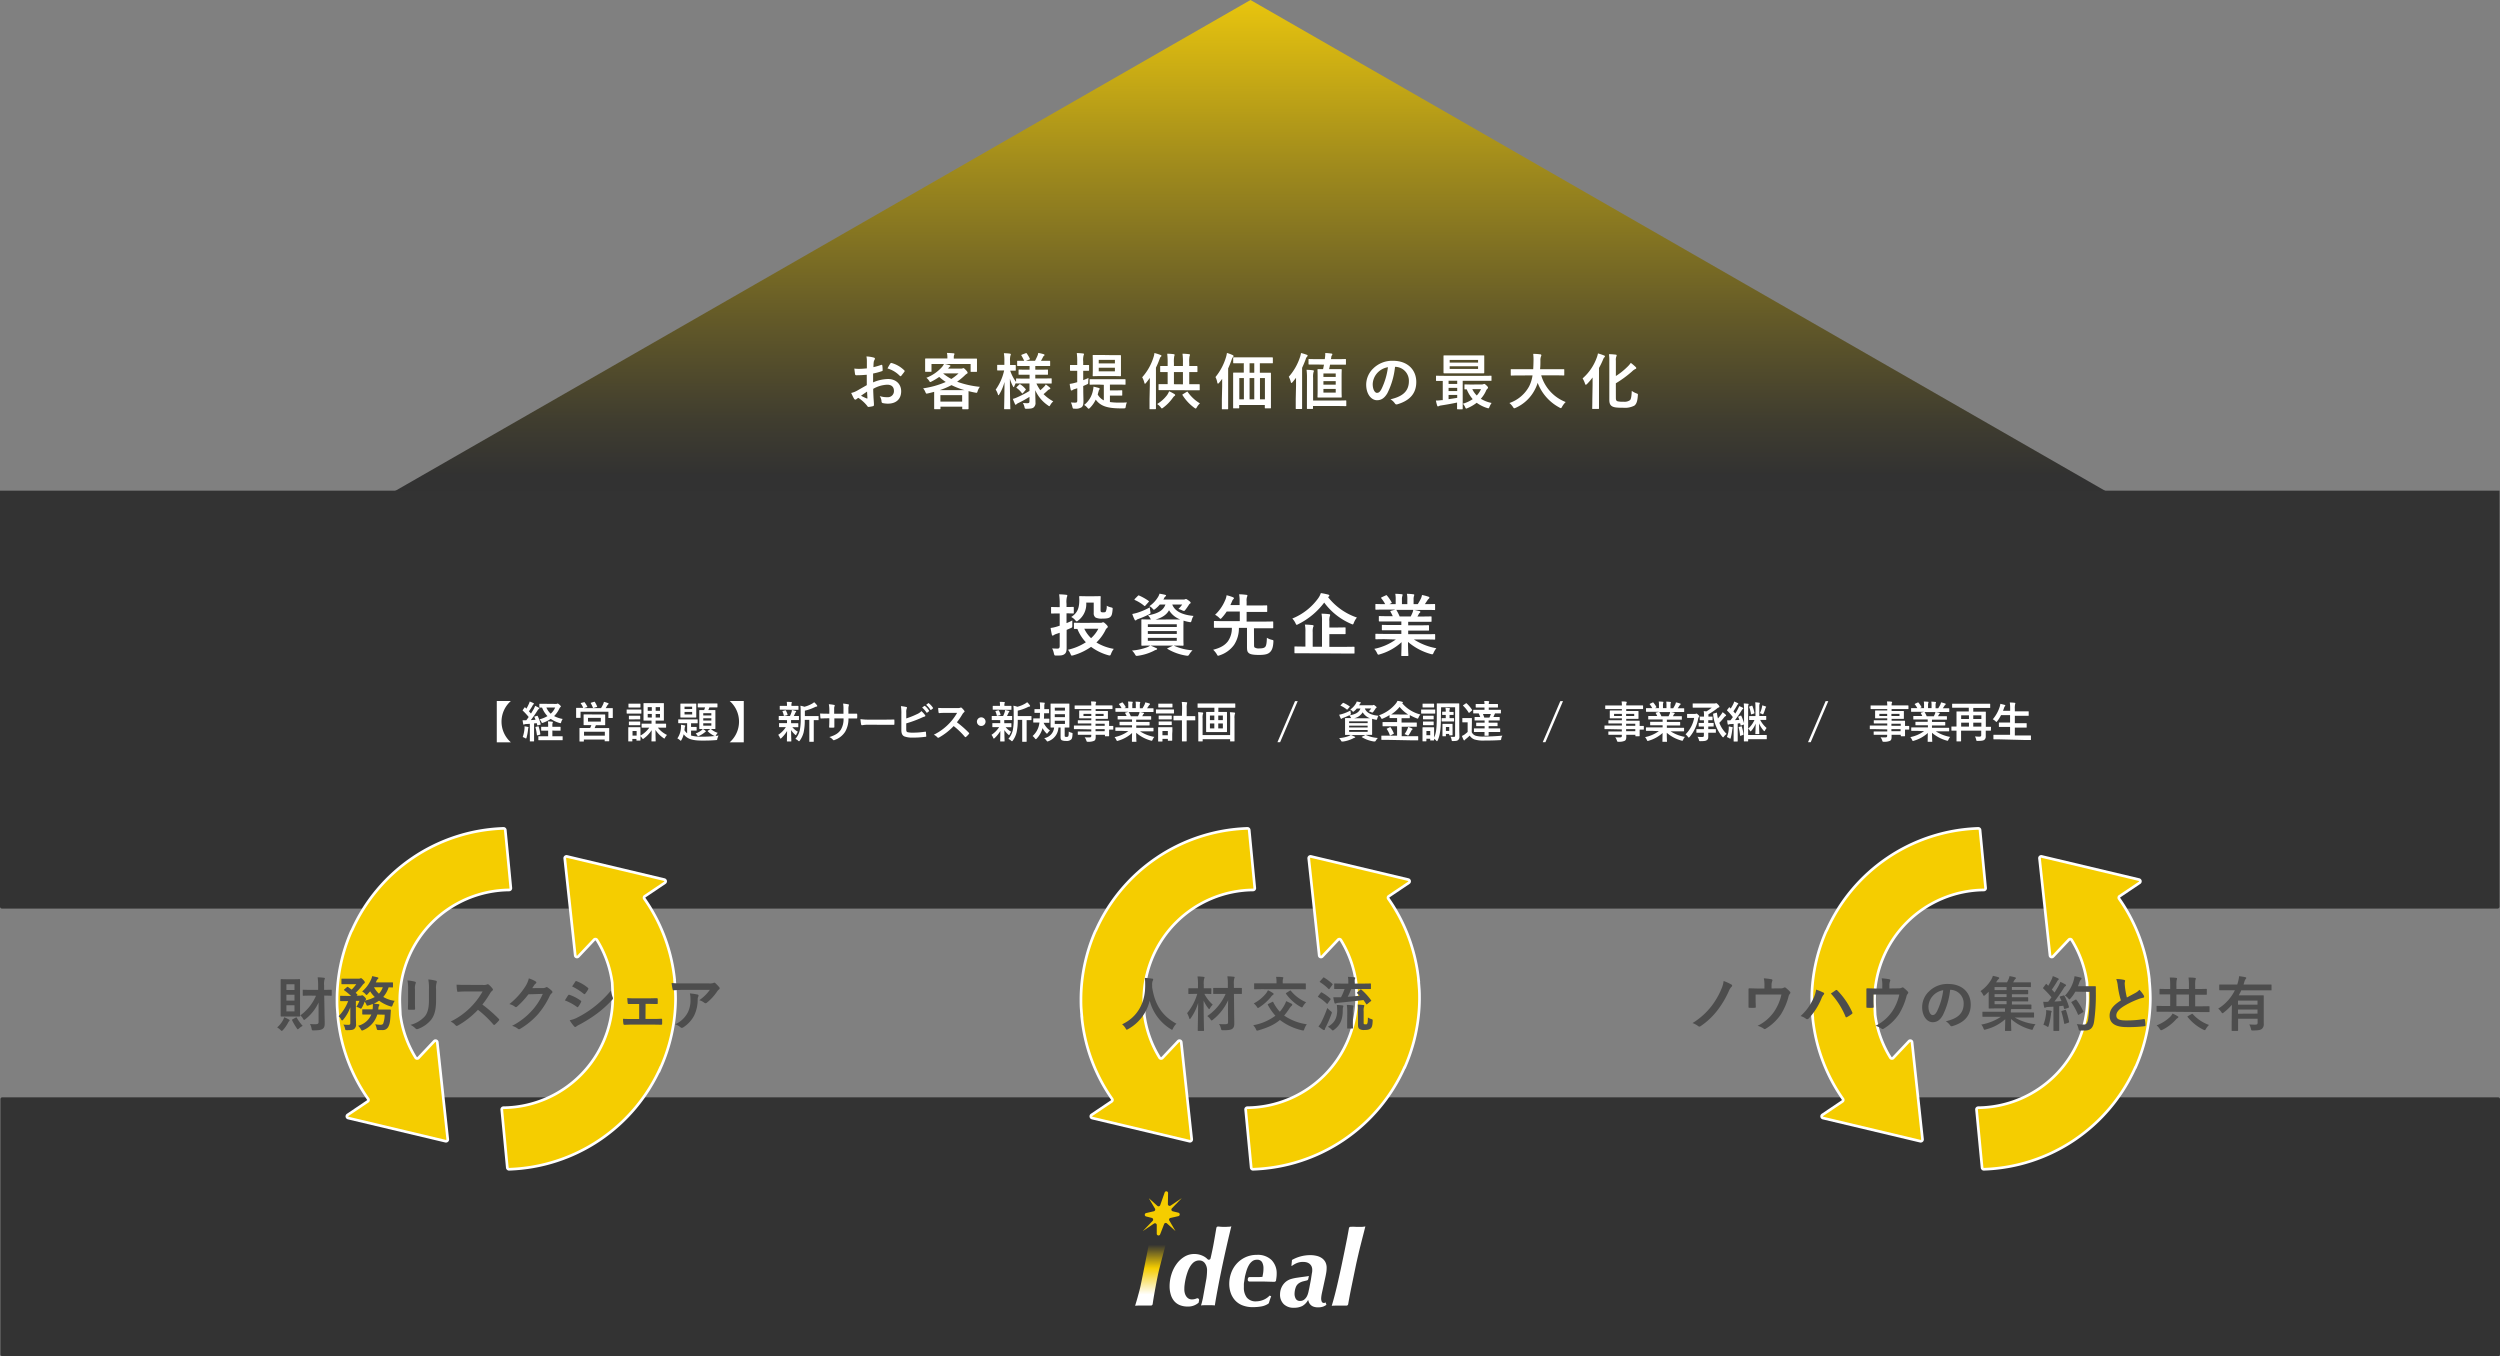 <svg xmlns="http://www.w3.org/2000/svg" xmlns:xlink="http://www.w3.org/1999/xlink" width="927.27" height="503" viewBox="0 0 927.27 503"><rect x="0" y="0" width="927.27" height="503" fill="#808080" stroke="none"/><defs><style>.cls-1{opacity:0.89;fill:url(#名称未設定グラデーション_13);}.cls-2{fill:#fff;}.cls-3{fill:#333;}.cls-4,.cls-6{fill:#f5cd00;}.cls-4{stroke:#fff;stroke-miterlimit:10;}.cls-5{fill:url(#linear-gradient);}.cls-7{fill:#4d4d4d;}</style><linearGradient id="名称未設定グラデーション_13" x1="463.72" y1="192" x2="463.72" gradientUnits="userSpaceOnUse"><stop offset="0.08" stop-color="#282828"/><stop offset="0.19" stop-color="#383525"/><stop offset="0.39" stop-color="#61561d"/><stop offset="0.68" stop-color="#a48c10"/><stop offset="1" stop-color="#f5cd00"/></linearGradient><linearGradient id="linear-gradient" x1="426.79" y1="484.28" x2="426.79" y2="460.21" gradientUnits="userSpaceOnUse"><stop offset="0.17" stop-color="#fff"/><stop offset="0.58" stop-color="#f5cd00"/><stop offset="0.94" stop-color="#f5cd00" stop-opacity="0"/></linearGradient></defs><title>fig_service2_01</title><g id="レイヤー_2" data-name="レイヤー 2"><g id="text"><polygon class="cls-1" points="463.81 0 129.3 192 798.14 192 463.81 0"/><path class="cls-2" d="M321.49,139c-1.14.09-2.29.18-3.81.18-.39,0-.5-.14-.55-.48s-.16-1.18-.25-2a11.69,11.69,0,0,0,1.77.11c1,0,1.93-.09,2.88-.18,0-.75,0-1.61,0-2.59a8.71,8.71,0,0,0-.16-1.83,11.85,11.85,0,0,1,2.7.41c.27.06.45.22.45.43a.79.79,0,0,1-.13.36,2.61,2.61,0,0,0-.32.88c-.07.59-.09,1.16-.11,1.89a23.83,23.83,0,0,0,2.9-.84c.2-.07.36,0,.39.2a11.53,11.53,0,0,1,.13,1.77c0,.23-.07.3-.29.36a24,24,0,0,1-3.25.87c0,1.09,0,2.2,0,3.29a14.32,14.32,0,0,1,5.58-1.25c2.81,0,4.83,1.81,4.83,4.54,0,2.9-1.86,4.6-4.92,4.6a9,9,0,0,1-1.86-.2.6.6,0,0,1-.5-.68,4.09,4.09,0,0,0-.68-1.93,8.51,8.51,0,0,0,2.83.41,2.25,2.25,0,0,0,2.45-2.34c0-1.47-.9-2.29-2.49-2.29a11.24,11.24,0,0,0-5.2,1.54c0,1,.05,1.73.09,2.73s.18,2.42.18,2.94c0,.32.05.66-.34.75a9.5,9.5,0,0,1-1.68.28c-.25,0-.34-.16-.54-.46a13.73,13.73,0,0,0-3.22-2.9,3.63,3.63,0,0,0-.73.5.57.57,0,0,1-.38.16.62.62,0,0,1-.5-.37c-.25-.41-.71-1.36-1.05-2.11a8.09,8.09,0,0,0,2.09-.79l3.7-2.11Zm-2.11,7.8a22.15,22.15,0,0,0,2.13,1c.18.05.25,0,.23-.18-.05-.59-.09-1.63-.14-2.38C321,145.66,320.2,146.18,319.38,146.77Zm10.84-11.91c.16-.25.23-.32.39-.27a10.68,10.68,0,0,1,4.81,2.77c.09.09.14.16.14.22a.68.68,0,0,1-.09.23c-.3.45-.89,1.16-1.23,1.61-.07.09-.38.12-.45,0a10.46,10.46,0,0,0-4.61-2.79A15.76,15.76,0,0,1,330.22,134.86Z"/><path class="cls-2" d="M359.12,133c2.11,0,2.86,0,3,0s.25,0,.25.25,0,.52,0,1.08v.93c0,1.93,0,2.3,0,2.43s0,.25-.25.25h-1.86c-.23,0-.25,0-.25-.25V135h-9.64c.63.11,1.27.29,1.84.45.2.07.31.14.31.27s-.11.23-.27.32a1.62,1.62,0,0,0-.43.46l-.18.22h4.81a1.41,1.41,0,0,0,.57-.09,1.06,1.06,0,0,1,.31-.09c.14,0,.34.09.91.7s.64.77.64,1-.07.3-.3.39a4,4,0,0,0-.79.66,24.54,24.54,0,0,1-2.79,2.29,34.35,34.35,0,0,0,8.44,1.9,5.19,5.19,0,0,0-.86,1.71c-.19.56-.19.56-.89.43-.86-.16-1.68-.34-2.45-.55,0,.27,0,.77,0,1.61v1.8c0,2.35,0,2.94,0,3.06s0,.25-.25.25h-1.84c-.22,0-.25,0-.25-.25v-.71h-8.07v.66c0,.25,0,.28-.25.28h-1.82c-.25,0-.27,0-.27-.28s0-.7,0-3v-1.55c0-.77,0-1.29,0-1.61-.72.21-1.45.39-2.24.57s-.71.16-1-.43a4.81,4.81,0,0,0-.86-1.43,32.32,32.32,0,0,0,8.4-2.36,21.26,21.26,0,0,1-2.43-1.88,21.38,21.38,0,0,1-2.77,1.67,1.84,1.84,0,0,1-.55.23c-.13,0-.2-.11-.36-.36a4.09,4.09,0,0,0-1.09-1.21,15.12,15.12,0,0,0,5.86-4.06,6.75,6.75,0,0,0,.68-1.06h-4.63v2.65c0,.23,0,.25-.25.25h-1.86c-.23,0-.25,0-.25-.25s0-.5,0-2.43v-.74c0-.75,0-1.12,0-1.27s0-.25.25-.25.88,0,3,0h5v-.36a7.43,7.43,0,0,0-.16-1.7c.79,0,1.65.06,2.42.13.25,0,.37.12.37.23a1,1,0,0,1-.14.43,2.66,2.66,0,0,0-.11.93V133Zm-1.32,11.71a27.32,27.32,0,0,1-4.88-1.86,27.46,27.46,0,0,1-4.38,1.86Zm-9,4.26h8.07v-2.42h-8.07Zm1.06-10.41a17.64,17.64,0,0,0,3,2,18.43,18.43,0,0,0,2.68-2.07h-5.6Z"/><path class="cls-2" d="M380.2,142.24c-2.17,0-2.95,0-3.08,0s-.25,0-.25-.25V142a5.25,5.25,0,0,0-.61,1.18c-.12.28-.19.41-.28.41s-.16-.11-.29-.36a12.59,12.59,0,0,1-1.11-2.79c0,5.92.16,10.73.16,11.09s0,.25-.25.25h-1.8c-.22,0-.25,0-.25-.25s.12-4.69.14-9.89a16.81,16.81,0,0,1-1.91,4.58c-.13.23-.25.37-.34.37s-.15-.12-.22-.37a6.28,6.28,0,0,0-.8-1.7,19.16,19.16,0,0,0,3.13-7.1h-.25c-1.49,0-1.95,0-2.08,0s-.25,0-.25-.27v-1.56c0-.25,0-.27.25-.27s.59,0,2.08,0h.34V134a16.43,16.43,0,0,0-.18-3,19.34,19.34,0,0,1,2.2.16c.23.05.37.11.37.25a1,1,0,0,1-.14.48,6.56,6.56,0,0,0-.14,2.13v1.36c1.32,0,1.75,0,1.89,0s.23,0,.23.27v1.56c0,.25,0,.27-.23.27s-.57,0-1.84,0a15.21,15.21,0,0,0,2.18,4.2v-1.05c0-.22,0-.25.25-.25s.91.05,3.08.05h1.68V139h-1c-2,0-2.7,0-2.84,0s-.25,0-.25-.25v-1.41c0-.25,0-.27.25-.27s.82.05,2.84.05h1v-1.36h-1.36c-2.13,0-2.86,0-3,0s-.25,0-.25-.23v-1.45c0-.22,0-.25.25-.25s.75,0,2.36,0a18.11,18.11,0,0,0-1-1.91c-.13-.2-.09-.27.16-.38l1.39-.53c.25-.09.27-.09.43.12a12.65,12.65,0,0,1,1.09,1.86c.11.23.07.27-.21.38l-1.22.46h3.38c.32-.61.68-1.34.93-1.93a4.93,4.93,0,0,0,.27-1,16.54,16.54,0,0,1,1.95.46c.23.06.37.15.37.31a.42.42,0,0,1-.23.34,1,1,0,0,0-.32.41,15.84,15.84,0,0,1-.77,1.41h.14c2.11,0,2.83,0,3,0s.27,0,.27.25v1.45c0,.21,0,.23-.27.23s-.86,0-3,0H384v1.36h1.61c2,0,2.7-.05,2.84-.05s.25,0,.25.27v1.41c0,.23,0,.25-.25.25s-.8,0-2.84,0H384v1.38h2.77c2.18,0,2.92-.05,3.06-.05s.25,0,.25.25V142c0,.23,0,.25-.25.25s-.88,0-3.06,0h-2.36a16.39,16.39,0,0,0,1.45,2.49,16.23,16.23,0,0,0,1.45-1.36,3.41,3.41,0,0,0,.57-.79,11.79,11.79,0,0,1,1.45,1.11.53.53,0,0,1,.25.38c0,.14-.09.23-.29.3a1.89,1.89,0,0,0-.69.43c-.43.41-.9.86-1.54,1.38a15.34,15.34,0,0,0,3.61,2.68,5,5,0,0,0-1.09,1.34c-.18.32-.27.45-.39.45s-.24-.11-.49-.29a13.27,13.27,0,0,1-4.72-5.65c0,1.95.09,3.49.09,4.51a2.13,2.13,0,0,1-.73,1.93c-.43.32-1,.43-2.47.46-.73,0-.73,0-.89-.71a5.38,5.38,0,0,0-.59-1.45,14.51,14.51,0,0,0,1.61.09c.68,0,.84-.16.84-.75V147.2a39.87,39.87,0,0,1-4.1,2.27,2.33,2.33,0,0,0-.71.46.5.5,0,0,1-.31.2c-.1,0-.16-.07-.25-.25-.25-.54-.5-1.13-.8-1.93a7.83,7.83,0,0,0,1.32-.45,40.81,40.81,0,0,0,4.85-2.5v-2.76Zm-.72,3.51c-.23.23-.32.25-.46.07a8.38,8.38,0,0,0-1.88-1.88c-.2-.14-.18-.21,0-.41l.87-.86c.22-.21.29-.21.47-.09a8.69,8.69,0,0,1,1.93,1.72c.14.18.11.25-.07.43Z"/><path class="cls-2" d="M401.79,144.3c0,2.18.07,3.4.07,4.54s-.18,1.86-.73,2.24a3.94,3.94,0,0,1-2.49.5c-.71,0-.71,0-.89-.68a7.76,7.76,0,0,0-.54-1.63,12.62,12.62,0,0,0,1.65.07c.57,0,.71-.21.71-.86V144c-.34.12-.66.23-1,.32a2.34,2.34,0,0,0-.79.39.62.62,0,0,1-.37.13q-.19,0-.27-.27a16.6,16.6,0,0,1-.38-2.18,13.59,13.59,0,0,0,2.06-.43l.73-.2v-4.24h-.3c-1.54,0-2,0-2.13,0s-.25,0-.25-.25v-1.65c0-.23,0-.25.25-.25s.59,0,2.13,0h.3v-1.2a22.89,22.89,0,0,0-.16-3.22,21.48,21.48,0,0,1,2.31.16c.21,0,.36.11.36.25a1.29,1.29,0,0,1-.15.47,6.77,6.77,0,0,0-.14,2.29v1.25c1.34,0,1.79,0,1.93,0s.25,0,.25.25v1.65c0,.23,0,.25-.25.25s-.59,0-1.93,0V141c.64-.25,1.29-.5,1.95-.81,0,.45-.07.95-.09,1.47,0,.75,0,.7-.68,1l-1.18.52Zm5.67-1.66c-2.15,0-2.92.05-3.06.05s-.25,0-.25-.23v-1.54c0-.25,0-.27.25-.27s.91,0,3.06,0h6.67c2.18,0,2.93,0,3.07,0s.27,0,.27.27v1.54c0,.21,0,.23-.27.23s-.89-.05-3.07-.05h-2.45v2.16h2c1.59,0,2.16-.05,2.32-.05s.25,0,.25.25v1.48c0,.23,0,.25-.25.25s-.73,0-2.32,0h-2v2.39a24.24,24.24,0,0,0,3.29.22c1,0,2,0,3-.09a6.13,6.13,0,0,0-.41,1.45c-.09.75-.18.77-.83.77h-1.55c-4.24-.06-7-.77-8.76-3.26a10.94,10.94,0,0,1-2.15,3.08c-.21.21-.34.32-.46.32s-.29-.14-.52-.41a4.48,4.48,0,0,0-1.18-1,8.88,8.88,0,0,0,3.29-5.49,6.82,6.82,0,0,0,.18-1.3c.73.16,1.23.28,1.87.46.29.09.43.16.43.34a.52.52,0,0,1-.19.38,1.92,1.92,0,0,0-.22.59c-.12.39-.21.78-.32,1.14a5.28,5.28,0,0,0,2.27,2.18v-5.77Zm5.29-10.91c2,0,2.63,0,2.77,0s.25,0,.25.28,0,.7,0,2.06v3.16c0,1.33,0,1.92,0,2.06s0,.25-.25.25-.8-.05-2.77-.05h-4.43c-2,0-2.65.05-2.79.05s-.25,0-.25-.25.05-.73.05-2.06V134c0-1.36-.05-1.93-.05-2.06s0-.28.25-.28.8,0,2.79,0Zm-5.22,1.75v1.31h6v-1.31Zm6,2.92h-6v1.34h6Z"/><path class="cls-2" d="M426.48,142.85c0-.8,0-1.75,0-2.68-.46.64-.91,1.25-1.41,1.86-.16.21-.29.3-.39.3s-.18-.12-.24-.39a6.85,6.85,0,0,0-.8-2,20,20,0,0,0,4.2-7.42,6.66,6.66,0,0,0,.34-1.58,16.59,16.59,0,0,1,2.22.7c.25.11.39.16.39.32s-.09.27-.27.41-.25.34-.46.9a28.91,28.91,0,0,1-1.31,3.09v11.71c0,2.22,0,3.33,0,3.45s0,.25-.25.25h-1.88c-.23,0-.25,0-.25-.25s0-1.23,0-3.45Zm6.38,3.72a6.33,6.33,0,0,0,.77-1.45,15.57,15.57,0,0,1,2,1.06c.2.14.25.25.25.37s-.14.27-.32.38-.27.25-.57.64a16.33,16.33,0,0,1-3.54,3.63c-.25.18-.38.29-.5.29s-.22-.13-.45-.43a4.8,4.8,0,0,0-1.32-1.2A13.12,13.12,0,0,0,432.86,146.57Zm.25-1.86c-2.22,0-3,0-3.13,0s-.27,0-.27-.22v-1.77c0-.23,0-.25.27-.25s.91,0,3.11,0V138l-2.52,0c-.23,0-.25,0-.25-.22v-1.75c0-.25,0-.27.25-.27s.77,0,2.52,0v-1.11a26.17,26.17,0,0,0-.16-3.45c.84,0,1.61.07,2.4.16.21,0,.34.14.34.27a1.24,1.24,0,0,1-.13.46,11.14,11.14,0,0,0-.12,2.51v1.16h3.34v-1.11a24.38,24.38,0,0,0-.16-3.45c.86,0,1.61.07,2.41.16.22,0,.36.14.36.25a1.07,1.07,0,0,1-.14.45,10,10,0,0,0-.13,2.52v1.18c1.9,0,2.63,0,2.76,0s.28,0,.28.27v1.75c0,.2,0,.22-.28.22s-.86,0-2.76,0v4.51h.5c2.22,0,3,0,3.13,0s.25,0,.25.25v1.77c0,.2,0,.22-.25.22s-.91,0-3.13,0Zm5.65-2.16V138h-3.34v4.51Zm1.36,2.82c.27-.16.32-.16.45.06a14.53,14.53,0,0,0,4.5,4.18,6,6,0,0,0-1.14,1.43c-.18.34-.29.48-.45.48s-.27-.12-.55-.3a17.22,17.22,0,0,1-4.31-4.63c-.13-.22-.09-.25.21-.43Z"/><path class="cls-2" d="M453.31,143.32c0-.81,0-1.83,0-2.81-.35.5-.73,1-1.14,1.48-.18.2-.32.31-.41.31s-.2-.13-.25-.38a7.08,7.08,0,0,0-.68-2.07,21.2,21.2,0,0,0,3.88-7.3,10.24,10.24,0,0,0,.37-1.64,14.5,14.5,0,0,1,2.08.77c.23.1.37.21.37.41s-.12.28-.25.41-.25.34-.46.91a34.71,34.71,0,0,1-1.29,3.24v11.48c0,2.21,0,3.32,0,3.43s0,.25-.25.25h-1.83c-.23,0-.25,0-.25-.25s0-1.22,0-3.43Zm7.44-8.57c-2.22,0-3,0-3.1,0s-.25,0-.25-.25v-1.68c0-.24,0-.27.25-.27s.88,0,3.1,0h8c2.22,0,3,0,3.11,0s.25,0,.25.27v1.68c0,.23,0,.25-.25.25s-.89,0-3.11,0h-1.46v3.49H468c2.2,0,3,0,3.15,0s.25,0,.25.25,0,1,0,3.72v4c0,4,0,4.83,0,5s0,.25-.25.25h-1.77c-.22,0-.25,0-.25-.25v-1h-9.5v1c0,.23,0,.25-.25.25h-1.75c-.23,0-.25,0-.25-.25s0-1,0-5V142.6c0-3.13,0-4,0-4.15s0-.25.25-.25.91,0,3.11,0h.59v-3.49Zm.62,13.36v-7.87h-1.7v7.87Zm3.85-9.87v-3.49h-1.74v3.49Zm0,9.87v-7.87h-1.74v7.87Zm2.11-7.87v7.87h1.84v-7.87Z"/><path class="cls-2" d="M480.71,143.12c0-.86,0-2,0-3q-.62.82-1.29,1.62c-.19.2-.3.31-.41.31s-.18-.13-.25-.4a8.2,8.2,0,0,0-.73-1.91,20.66,20.66,0,0,0,4.13-7.22,8.29,8.29,0,0,0,.39-1.58,16.77,16.77,0,0,1,2.09.63c.24.09.36.16.36.34s-.07.25-.23.41a2.08,2.08,0,0,0-.48.93c-.4,1.11-.86,2.18-1.33,3.18V148c0,2.23,0,3.34,0,3.45s0,.25-.25.25h-1.88c-.21,0-.23,0-.23-.25s0-1.22,0-3.45Zm4.06-3a20.75,20.75,0,0,0-.16-2.95c.86,0,1.52.07,2.34.16.22,0,.38.16.38.29a1.68,1.68,0,0,1-.16.5,6.93,6.93,0,0,0-.13,2v8.44h9.07c2.14,0,2.84-.05,3-.05s.24,0,.24.28v1.61c0,.22,0,.25-.24.25s-.84-.05-3-.05H487v.82c0,.22,0,.25-.25.25H485c-.22,0-.25,0-.25-.25s0-.84,0-2.41Zm3.9-4.92c-2.22,0-3,0-3.11,0s-.22,0-.22-.27v-1.54c0-.21,0-.23.22-.23s.89.05,3.11.05h2.7l.09-.66a10.79,10.79,0,0,0,.09-1.61c.8,0,1.57.11,2.29.2.23,0,.34.14.34.27a.65.65,0,0,1-.15.37,1.26,1.26,0,0,0-.25.65c0,.25-.09.53-.12.78h2.23c2.22,0,2.95-.05,3.08-.05s.25,0,.25.23V135c0,.25,0,.27-.25.27s-.86,0-3.08,0h-2.57c-.09.56-.22,1.11-.34,1.65h1.86c1.79,0,2.41,0,2.54,0s.28,0,.28.25-.05.86-.05,2.47v5.11c0,1.61.05,2.31.05,2.45s0,.25-.28.25-.75,0-2.54,0h-3.36c-1.79,0-2.4,0-2.56,0s-.25,0-.25-.25.05-.84.05-2.45v-5.11c0-1.61-.05-2.31-.05-2.47s0-.25.25-.25.61,0,1.82,0c.13-.59.22-1.13.34-1.65Zm2.2,4.6h4.56v-1.29h-4.56Zm4.56,2.88v-1.31h-4.56v1.31Zm0,1.59h-4.56v1.34h4.56Z"/><path class="cls-2" d="M517.43,136.06a28.37,28.37,0,0,1-2.84,9.78c-1,1.7-2.15,2.61-3.86,2.61-2,0-4-2.13-4-5.83a8.38,8.38,0,0,1,2.56-5.9,10,10,0,0,1,7.38-2.9c5.44,0,8.64,3.36,8.64,7.87,0,4.22-2.38,6.88-7,8.26-.47.14-.68.05-1-.41a4.89,4.89,0,0,0-1.59-1.43c3.83-.91,6.85-2.49,6.85-6.78a5.16,5.16,0,0,0-5.08-5.27Zm-6.51,2.2a6.55,6.55,0,0,0-1.77,4.2c0,2.09.84,3.25,1.54,3.25s1.09-.3,1.7-1.39a25.88,25.88,0,0,0,2.41-8.12A6.84,6.84,0,0,0,510.92,138.26Z"/><path class="cls-2" d="M540.69,151.81c-.22,0-.25,0-.25-.25s0-.84,0-2.25c-1.82.39-4.06.8-5.9,1.07a2.78,2.78,0,0,0-.82.23.9.9,0,0,1-.36.13c-.14,0-.25-.13-.32-.36a15,15,0,0,1-.45-1.81c.79,0,1.43-.07,2.13-.16a2.87,2.87,0,0,0,.41,0v-7.12l-2.25,0c-.22,0-.25,0-.25-.25V139.6c0-.22,0-.25.25-.25s.8.05,2.77.05h14.57c2,0,2.63-.05,2.77-.05s.22,0,.22.25V141c0,.23,0,.25-.22.25s-.8,0-2.77,0h-7.69v7.6c0,1.74,0,2.58,0,2.72s0,.25-.25.25Zm6.4-20c2.25,0,3,0,3.18,0s.25,0,.25.27,0,.64,0,1.86v2.38c0,1.23,0,1.73,0,1.86s0,.28-.25.28-.93,0-3.18,0h-8.26c-2.24,0-3,0-3.17,0s-.25,0-.25-.28,0-.63,0-1.86v-2.38c0-1.22,0-1.72,0-1.86s0-.27.25-.27.93,0,3.17,0Zm-6.6,10.6v-1.2h-3.2v1.2Zm0,2.63v-1.18h-3.2v1.18Zm0,1.45h-3.2v1.57c1.07-.16,2.18-.32,3.2-.5Zm-2.79-12h10.53v-1H537.7Zm10.53,1.36H537.7v1h10.53Zm1.54,6.74a1.36,1.36,0,0,0,.41-.09.83.83,0,0,1,.34-.1c.16,0,.27.05.79.53s.61.68.61.84a.43.43,0,0,1-.22.4,2.54,2.54,0,0,0-.62,1,11.31,11.31,0,0,1-1.83,2.74,12.21,12.21,0,0,0,4,1.55,7.09,7.09,0,0,0-.79,1.45c-.23.61-.27.61-.86.43a13,13,0,0,1-3.88-1.95,15.27,15.27,0,0,1-3.43,2,1.88,1.88,0,0,1-.45.16c-.16,0-.25-.16-.41-.52a4.43,4.43,0,0,0-.84-1.29,12.48,12.48,0,0,0,3.65-1.7,12.86,12.86,0,0,1-2.22-3.63l-.59,0c-.23,0-.25,0-.25-.27v-1.32c0-.23,0-.25.25-.25s.7.05,2.49.05Zm-3.68,1.74a8,8,0,0,0,1.66,2.36,9,9,0,0,0,1.57-2.36Z"/><path class="cls-2" d="M563.48,139.26c-2,0-2.74.05-2.88.05s-.25,0-.25-.27v-1.86c0-.23,0-.25.25-.25s.84,0,2.88,0h5.2c.06-.93.09-1.95.11-3.06a18.25,18.25,0,0,0-.11-2.63,23.7,23.7,0,0,1,2.61.18c.22,0,.41.16.41.32a.94.94,0,0,1-.14.47,4.12,4.12,0,0,0-.21,1.59c0,1.11,0,2.16-.13,3.13h5.85c2,0,2.75,0,2.88,0s.25,0,.25.25V139c0,.25,0,.27-.25.27s-.84-.05-2.88-.05h-5.42a15.16,15.16,0,0,0,9.08,9.9,7.44,7.44,0,0,0-1.32,1.7c-.21.38-.3.56-.48.56a1.55,1.55,0,0,1-.52-.22,17.39,17.39,0,0,1-8.08-9.17,12.68,12.68,0,0,1-.86,2.18,14.84,14.84,0,0,1-7.26,7.08,1.9,1.9,0,0,1-.54.18c-.19,0-.28-.14-.53-.52a6.74,6.74,0,0,0-1.29-1.43,13.16,13.16,0,0,0,7.35-6.24,13.68,13.68,0,0,0,1.23-4Z"/><path class="cls-2" d="M590.7,142.92c0-.87,0-1.91,0-2.91a23.92,23.92,0,0,1-2,2.36c-.23.21-.36.34-.5.34s-.23-.16-.34-.5a8.52,8.52,0,0,0-.86-1.86,18.64,18.64,0,0,0,5.24-7.67,8.4,8.4,0,0,0,.45-1.59,16.2,16.2,0,0,1,2.2.73c.3.11.39.18.39.34a.5.5,0,0,1-.2.39c-.19.13-.32.38-.57,1a27.28,27.28,0,0,1-1.43,2.93V148c0,2.21,0,3.32,0,3.45s0,.23-.25.23h-2c-.25,0-.27,0-.27-.23s.05-1.24.05-3.45Zm8.64,4.62c0,.82.14,1.12.63,1.3a8.32,8.32,0,0,0,2.25.16,3.39,3.39,0,0,0,2.34-.57c.38-.32.59-1.29.68-3.45a7.28,7.28,0,0,0,1.75.93c.56.21.54.21.5.8-.16,2.22-.55,3.19-1.32,3.76a7.69,7.69,0,0,1-4.11.77c-2.13,0-3.22-.09-3.95-.45s-1.2-.95-1.2-2.47V134a16.34,16.34,0,0,0-.13-2.63c.9,0,1.63.07,2.42.16.3,0,.43.11.43.29a.84.84,0,0,1-.13.43,3.56,3.56,0,0,0-.16,1.54v5.68a25.49,25.49,0,0,0,4.2-3.34,9.56,9.56,0,0,0,1.34-1.54,19.1,19.1,0,0,1,1.77,1.5c.18.18.25.29.25.45s-.16.29-.39.36a4.6,4.6,0,0,0-1.18.87,40.6,40.6,0,0,1-6,4.4Z"/><rect class="cls-3" x="0.17" y="407" width="927.1" height="96" rx="0.66" ry="0.66"/><path class="cls-3" d="M927.1,182H0V336.21a.73.73,0,0,0,.66.79H926.45a.73.73,0,0,0,.65-.79Z"/><path class="cls-4" d="M497.31,348.61A40.31,40.31,0,0,1,503,364.56s0,0,0,.06c0,.35.21,3.83.19,5.67a41,41,0,0,1-40.53,40.57.64.64,0,0,0-.64.71l2.06,21.52a.66.66,0,0,0,.68.6A63.86,63.86,0,0,0,521,395.8c0-.09.13-.14.17-.23a63.77,63.77,0,0,0,5.33-24.93v-.12c0-1.41,0-2.79-.13-4.18-.06-1-.15-1.91-.25-2.88,0-.14,0-.3,0-.44h0a63.48,63.48,0,0,0-11.17-29.68.65.65,0,0,1,.16-.91l7.43-5a.65.65,0,0,0-.22-1.18l-36.09-8.58a.67.67,0,0,0-.81.71l3.89,36a.66.66,0,0,0,1.13.38l5.88-6.23A.66.66,0,0,1,497.31,348.61Z"/><path class="cls-4" d="M430.12,392.34a40.46,40.46,0,0,1-5.7-15.95.13.13,0,0,1,0-.06c0-.35-.21-3.83-.19-5.66a41,41,0,0,1,40.53-40.58.64.64,0,0,0,.64-.71l-2.06-21.52a.66.66,0,0,0-.68-.6,63.86,63.86,0,0,0-56.22,37.89c-.05.09-.13.14-.17.24a63.73,63.73,0,0,0-5.33,24.93v.11c0,1.41,0,2.79.13,4.18.06,1,.15,1.91.25,2.88,0,.14,0,.3,0,.45h0a63.45,63.45,0,0,0,11.17,29.67.64.64,0,0,1-.17.91l-7.42,5a.65.65,0,0,0,.22,1.18l36.09,8.58a.66.66,0,0,0,.8-.71l-3.88-36a.66.66,0,0,0-1.13-.38l-5.88,6.23A.67.67,0,0,1,430.12,392.34Z"/><path class="cls-4" d="M221.38,348.61a40.31,40.31,0,0,1,5.71,15.95s0,0,0,.06c0,.35.21,3.83.19,5.67a41,41,0,0,1-40.53,40.57.64.64,0,0,0-.64.71l2.06,21.52a.66.66,0,0,0,.68.6,63.87,63.87,0,0,0,56.22-37.89c0-.09.12-.14.16-.23a63.6,63.6,0,0,0,5.34-24.93s0-.06,0-.08,0,0,0,0c0-1.41-.05-2.79-.14-4.18-.05-1-.14-1.91-.24-2.88,0-.14,0-.3,0-.44h0A63.48,63.48,0,0,0,239,333.34a.65.65,0,0,1,.16-.91l7.43-5a.65.65,0,0,0-.22-1.18l-36.09-8.58a.66.66,0,0,0-.81.71l3.89,36a.66.66,0,0,0,1.13.38l5.87-6.23A.67.67,0,0,1,221.38,348.61Z"/><path class="cls-4" d="M154.19,392.34a40.3,40.3,0,0,1-5.7-15.95.13.13,0,0,1,0-.06c0-.35-.21-3.83-.2-5.66a41,41,0,0,1,40.53-40.58.65.65,0,0,0,.65-.71l-2.06-21.52a.66.66,0,0,0-.68-.6,63.86,63.86,0,0,0-56.22,37.89,1.31,1.31,0,0,0-.17.24A63.73,63.73,0,0,0,125,370.32v.11c0,1.41,0,2.79.13,4.18.06,1,.15,1.91.25,2.88,0,.14,0,.3,0,.45h0a63.34,63.34,0,0,0,11.17,29.67.64.64,0,0,1-.17.91l-7.42,5a.65.65,0,0,0,.22,1.18l36.09,8.58a.66.66,0,0,0,.8-.71l-3.88-36a.66.66,0,0,0-1.13-.38l-5.88,6.23A.67.67,0,0,1,154.19,392.34Z"/><path class="cls-4" d="M768.38,348.61a40.31,40.31,0,0,1,5.71,15.95s0,0,0,.06c0,.35.21,3.83.19,5.67a41,41,0,0,1-40.53,40.57.64.64,0,0,0-.64.71l2.06,21.52a.66.66,0,0,0,.68.6,63.87,63.87,0,0,0,56.22-37.89c0-.09.12-.14.16-.23a63.6,63.6,0,0,0,5.34-24.93s0-.06,0-.08,0,0,0,0c0-1.41-.05-2.79-.14-4.18-.05-1-.14-1.91-.24-2.88,0-.14,0-.3,0-.44h0A63.48,63.48,0,0,0,786,333.34a.65.65,0,0,1,.16-.91l7.43-5a.65.65,0,0,0-.22-1.18l-36.09-8.58a.66.66,0,0,0-.81.71l3.89,36a.66.66,0,0,0,1.13.38l5.87-6.23A.67.67,0,0,1,768.38,348.61Z"/><path class="cls-4" d="M701.19,392.34a40.3,40.3,0,0,1-5.7-15.95.13.13,0,0,1,0-.06c0-.35-.21-3.83-.2-5.66a41,41,0,0,1,40.53-40.58.65.65,0,0,0,.65-.71l-2.06-21.52a.66.66,0,0,0-.68-.6,63.86,63.86,0,0,0-56.22,37.89,1.31,1.31,0,0,0-.17.24A63.73,63.73,0,0,0,672,370.32v.11c0,1.41,0,2.79.13,4.18.06,1,.15,1.91.25,2.88,0,.14,0,.3,0,.45h0a63.34,63.34,0,0,0,11.17,29.67.64.64,0,0,1-.17.91l-7.42,5a.65.65,0,0,0,.22,1.18l36.09,8.58a.66.66,0,0,0,.8-.71l-3.88-36a.66.66,0,0,0-1.13-.38l-5.88,6.23A.67.67,0,0,1,701.19,392.34Z"/><path class="cls-5" d="M429.68,460.36c.42,0,1.41-.06,2.18-.12a.66.66,0,0,1,.67.84c-.75,2.6-1.91,7.15-2.48,9.38-.65,2.53-1.35,6.41-1.74,8.52-.33,1.82-.59,3.38-.77,4.7a.66.66,0,0,1-.7.56c-.43,0-.82,0-1.18,0H422.5a12.44,12.44,0,0,0-1.48.08c.31-1,.61-2,.89-3s.6-2.21.94-3.53,2.85-14.13,3.4-17a.66.66,0,0,1,.69-.53C427.81,460.27,429.24,460.36,429.68,460.36Z"/><path class="cls-2" d="M501.84,455c.48,0,1,.06,1.61.06s1.05,0,1.51,0,.94-.08,1.46-.16c-.31,1.25-.61,2.44-.9,3.55s-.57,2.25-.86,3.38-.57,2.3-.85,3.51-.59,2.53-.9,4q-.78,3.78-1.54,7.47-.71,3.41-1.32,6.92a.67.67,0,0,1-.7.54c-.26,0-.52,0-.79,0h-3.14c-.47,0-1,0-1.48.08.36-1.14.75-2.53,1.17-4.15s.83-3.35,1.24-5.17.83-3.69,1.23-5.6.79-3.76,1.15-5.54.69-3.45,1-5c.23-1.28.44-2.38.6-3.33a.63.63,0,0,1,.7-.53Z"/><line class="cls-2" x1="464.56" y1="473.6" x2="464.71" y2="473.6"/><path class="cls-2" d="M471.64,467.37a7.28,7.28,0,0,0-5.48-1.93,9.79,9.79,0,0,0-4.45,1,10,10,0,0,0-3.2,2.48,10.37,10.37,0,0,0-1.93,3.43,11.87,11.87,0,0,0-.64,3.82,10.36,10.36,0,0,0,.52,3.3,8.07,8.07,0,0,0,1.6,2.79,7.19,7.19,0,0,0,2.75,1.89,10.35,10.35,0,0,0,3.94.68,18.56,18.56,0,0,0,3.08-.26,6.87,6.87,0,0,0,2.57-1,.66.66,0,0,0,.27-.38c.18-.6.33-1.06.44-1.38s.26-.7.39-1l-.58-.28a6.53,6.53,0,0,1-2.48,1.66,7.14,7.14,0,0,1-2.44.49,4.21,4.21,0,0,1-3.55-1.41,6,6,0,0,1-1.09-3.77c0-.36,0-.73,0-1.1s.06-.7.11-1l.27-1.76s0,0,0-.06c.18-.77.38-1.54.61-2.29a9.88,9.88,0,0,1,.88-2.05,4.79,4.79,0,0,1,1.25-1.44,2.69,2.69,0,0,1,1.7-.55,2,2,0,0,1,1.95.94,4.58,4.58,0,0,1,.5,2.18,12,12,0,0,1-.13,1.87c-.1.57-.18,1-.26,1.37l-1.17.06-1,0H463.5a.66.66,0,0,0-.65.56l-.05.37a.66.66,0,0,0,.65.74h2.63c.86,0,1.85,0,3,0l3.55.1a.67.67,0,0,0,.68-.56c0-.3.09-.61.12-.92a11,11,0,0,0,.1-1.5A7,7,0,0,0,471.64,467.37Z"/><path class="cls-2" d="M491.42,483.2a.67.67,0,0,1-.33.07.82.82,0,0,1-.86-.54,3.11,3.11,0,0,1-.2-1,9.55,9.55,0,0,1,.08-1q.08-.65.39-2l1.06-4.88q.15-.66.33-1.68a10.64,10.64,0,0,0,.17-1.87,4.52,4.52,0,0,0-.52-2.28,4.23,4.23,0,0,0-1.39-1.46,5.68,5.68,0,0,0-1.93-.78,10,10,0,0,0-2.2-.24,13.7,13.7,0,0,0-6.83,1.8c0,.41-.05.76-.08,1s-.07.67-.12,1.19h.2a8.12,8.12,0,0,1,1.93-1.09,6,6,0,0,1,2.2-.39,5.42,5.42,0,0,1,1.19.13,3.22,3.22,0,0,1,1.1.49,2.86,2.86,0,0,1,.8.92,3.1,3.1,0,0,1,.31,1.46,4.59,4.59,0,0,1-.14,1.27l-.37,2.4-.58,3c-.11.5-.22,1-.35,1.6a6.54,6.54,0,0,1-.57,1.56,3.68,3.68,0,0,1-1,1.17,2.24,2.24,0,0,1-1.48.47,1.68,1.68,0,0,1-1.62-.8,3.63,3.63,0,0,1-.45-1.81,7.22,7.22,0,0,1,.39-2.27,3.17,3.17,0,0,1,1.33-1.75,5,5,0,0,1,1.6-.66l1.26-.31a.68.68,0,0,0,.5-.51l.24-1.17c.08,0-.23.08-.3.09-.38.07-.87.14-1.47.22-.8.1-1.65.22-2.53.35a15.81,15.81,0,0,0-2.23.47,5.58,5.58,0,0,0-3.1,2.22,6.17,6.17,0,0,0-1.07,3.47,4.85,4.85,0,0,0,1.38,3.67,5.16,5.16,0,0,0,3.73,1.33,6.74,6.74,0,0,0,3.14-.65,5.58,5.58,0,0,0,2.17-2.28,6.81,6.81,0,0,0,.25.8,2.87,2.87,0,0,0,1.64,1.68,4.51,4.51,0,0,0,1.74.29,5.37,5.37,0,0,0,1.92-.27,5.53,5.53,0,0,0,1.23-.66l-.31-.9A2.69,2.69,0,0,0,491.42,483.2Z"/><path class="cls-2" d="M455.58,455a13.89,13.89,0,0,1-1.4.06q-.82,0-1.56-.06l-.75-.07a.66.66,0,0,0-.72.54q-.39,2.34-.89,5.17t-1.26,6.1a.66.66,0,0,1-1.14.28,5.58,5.58,0,0,0-1.6-1.15,7.34,7.34,0,0,0-3.28-.75,6.9,6.9,0,0,0-3.66,1,10,10,0,0,0-2.91,2.69,13,13,0,0,0-1.91,3.84,14.69,14.69,0,0,0-.69,4.47,10.38,10.38,0,0,0,.4,2.91,6.78,6.78,0,0,0,1.2,2.42,5.46,5.46,0,0,0,2.11,1.6,7.77,7.77,0,0,0,3.08.56,5.8,5.8,0,0,0,3.32-.94c.22-.15.44-.3.64-.46l.19-.88a.65.65,0,0,0-.89-.74,4.47,4.47,0,0,1-1.78.37,2.33,2.33,0,0,1-1.22-.31,2.71,2.71,0,0,1-.88-.84,3.89,3.89,0,0,1-.53-1.19,5.34,5.34,0,0,1-.17-1.41c0-.47,0-1,.11-1.75a20.32,20.32,0,0,1,.39-2.24,21.49,21.49,0,0,1,.69-2.39,10.81,10.81,0,0,1,1-2.14,6.2,6.2,0,0,1,.9-1.15,3.35,3.35,0,0,1,2.86-1,2.45,2.45,0,0,1,1.72,1.07,4.38,4.38,0,0,1,.76,2.55,23.42,23.42,0,0,1-.23,3l-1.33,7.39c-.1.47-.21.93-.33,1.4a11.21,11.21,0,0,1-.37,1.25,8.88,8.88,0,0,1,1.21-.08h2.79a7.88,7.88,0,0,1,1.15.08q.12-.9.45-2.79c.22-1.26.49-2.71.8-4.35s.66-3.4,1.05-5.31.8-3.82,1.23-5.79.87-3.9,1.31-5.81.87-3.69,1.28-5.33C456.35,455,456,455,455.58,455Z"/><path class="cls-6" d="M434.21,451.73l2.86-.65a.66.66,0,0,0,0-1.28l-2.09-.52a.65.65,0,0,1-.31-1.09l3.66-3.8-4.15,2.79a.66.66,0,0,1-1-.56l.07-4.07a.65.65,0,0,0-1.27-.23L430.33,447a.65.65,0,0,1-1.05.27l-3.17-2.84,2.27,3.84a.66.66,0,0,1-.42,1l-2.84.66a.65.65,0,0,0,0,1.27l2.1.53a.66.66,0,0,1,.31,1.09l-3.64,3.79,4.16-2.8a.66.66,0,0,1,1,.53l0,3.25a.65.65,0,0,0,1.26.23l1.47-3.8a.65.65,0,0,1,1.05-.25l3.16,2.84-2.24-3.84A.65.65,0,0,1,434.21,451.73Z"/><path class="cls-7" d="M105.06,378.21a3.82,3.82,0,0,0,.33-.91,12.13,12.13,0,0,1,1.76.84c.18.11.27.17.27.31a.38.38,0,0,1-.2.33c-.11.06-.2.24-.37.55A13.19,13.19,0,0,1,105,382c-.24.24-.35.37-.49.37s-.24-.11-.48-.35a6.4,6.4,0,0,0-1.23-.94A9.91,9.91,0,0,0,105.06,378.21Zm3.85-15c1.5,0,2-.05,2.14-.05s.24,0,.24.25,0,1.05,0,3v7.43c0,1.94,0,2.82,0,2.95s0,.24-.24.24-.64,0-2.14,0h-2.44c-1.49,0-2,0-2.13,0s-.24,0-.24-.24,0-1,0-2.95v-7.43c0-1.92,0-2.82,0-3s0-.25.24-.25.64.05,2.13.05Zm-2.68,1.85v2.13h3v-2.13Zm3,6.07v-2.18h-3v2.18Zm0,1.74h-3v2.26h3Zm.44,4.57c.27-.15.31-.13.42.07a16.46,16.46,0,0,0,2.18,3,5.87,5.87,0,0,0-1.32.91c-.27.24-.4.35-.51.35s-.2-.13-.39-.42a22,22,0,0,1-1.68-2.86c-.11-.22-.08-.28.2-.44Zm5.66-8.16c-2,0-2.66.05-2.8.05s-.24,0-.24-.22v-1.74c0-.24,0-.27.24-.27s.82.05,2.8.05H118l0-1.59a22.29,22.29,0,0,0-.18-3.06c.82,0,1.54.07,2.31.16.25,0,.36.13.36.24a1,1,0,0,1-.14.46,6.47,6.47,0,0,0-.13,2.14l0,1.65c1.83,0,2.47-.05,2.58-.05s.24,0,.24.27v1.74c0,.19,0,.22-.24.22s-.75-.05-2.55-.05l.11,5.85c0,1.54.08,3.24.08,4.34s-.15,1.69-.74,2.13-1.59.55-3.33.58c-.68,0-.68,0-.81-.67a5.3,5.3,0,0,0-.59-1.71,14.86,14.86,0,0,0,2.06.09c.93-.05,1.13-.2,1.13-.88l0-5c0-.62,0-1.39,0-2.16a16.57,16.57,0,0,1-4.86,6.14.89.89,0,0,1-.49.29c-.15,0-.26-.14-.44-.47a3.62,3.62,0,0,0-1-1.18,17.58,17.58,0,0,0,5.84-7.31Z"/><path class="cls-7" d="M139.94,376.29a9.17,9.17,0,0,1-5.11,5.77,1.67,1.67,0,0,1-.53.17c-.17,0-.26-.13-.48-.5a4.44,4.44,0,0,0-1-1.26,7.25,7.25,0,0,0,4.91-4.18h-.37c-2,0-2.6,0-2.73,0s-.27,0-.27-.24v-1.43c0-.24,0-.26.27-.26s.77,0,2.73,0h.83a7.11,7.11,0,0,0,.09-.86,10.86,10.86,0,0,0,0-1.12,14.59,14.59,0,0,1-1.69.57c-.51.14-.53.11-.73-.39a7.17,7.17,0,0,0-.6-1.08,12.17,12.17,0,0,1-1,2.2c-.2.33-.27.46-.38.46a1,1,0,0,1-.39-.17,5.74,5.74,0,0,0-1.3-.53,12,12,0,0,0,1.12-2.2H132V377c0,1,.06,1.89.06,2.77a2.08,2.08,0,0,1-.7,1.89c-.4.31-1,.44-2.6.44-.66,0-.66,0-.81-.68a3.88,3.88,0,0,0-.6-1.41,13,13,0,0,0,1.81.11c.61,0,.77-.17.77-.64v-3.87c0-.68,0-1.36,0-2a15,15,0,0,1-2.57,4.53c-.2.22-.33.35-.47.35s-.24-.13-.39-.42a4.24,4.24,0,0,0-.9-1.16,16,16,0,0,0,3.54-5.59H129c-1.85,0-2.47,0-2.6,0s-.24,0-.24-.26v-1.45c0-.25,0-.27.24-.27s.75.05,2.6.05h1.21a25.39,25.39,0,0,0-2.49-2.05c-.09-.07-.15-.13-.15-.18s.06-.11.17-.22l.9-.77c.22-.2.29-.2.49-.06l1.32.94a16.52,16.52,0,0,0,1.69-2h-2.81c-1.74,0-2.31,0-2.45,0s-.24,0-.24-.24v-1.58c0-.22,0-.24.24-.24s.71,0,2.45,0h3.8a.94.94,0,0,0,.44-.09.91.91,0,0,1,.31-.09c.18,0,.37.14.84.62s.59.73.59.95-.13.3-.31.42a3.36,3.36,0,0,0-.61.66,19.65,19.65,0,0,1-2.47,2.77c.18.17.35.37.55.55s.16.22-.09.42l-.13.11h1.39a.82.82,0,0,0,.42-.09.51.51,0,0,1,.28-.07c.13,0,.35.11.77.51s.64.7.64.9,0,.24-.22.4a.43.43,0,0,0-.15.15A12.4,12.4,0,0,0,139,369.8a11,11,0,0,1-1.71-2.11l-.93,1.05c-.17.2-.28.29-.42.29s-.21-.09-.37-.29a5,5,0,0,0-1.25-1,12.52,12.52,0,0,0,3.23-4.25,5.51,5.51,0,0,0,.49-1.43c.63.11,1.47.31,2,.44.2.05.31.14.31.29a.42.42,0,0,1-.22.33,1.83,1.83,0,0,0-.44.62c-.11.22-.2.44-.31.63h3.74c1.72,0,2.27,0,2.4,0s.24,0,.24.24V366c0,.22,0,.25-.24.25s-.46,0-1.37-.05a10,10,0,0,1-2,3.57,11,11,0,0,0,4.25,1.45,5.65,5.65,0,0,0-.75,1.54c-.27.66-.27.66-.93.48a13.87,13.87,0,0,1-4.13-2.09,11.09,11.09,0,0,1-1.94,1.12c.57.05,1.15.11,1.67.18.27,0,.4.13.4.26a.69.69,0,0,1-.18.44,1.94,1.94,0,0,0-.19.91l-.07.39h1.63c2,0,2.66,0,2.79,0s.27.06.27.28l-.09,1.35c-.13,2.15-.24,3.54-.73,4.48a2.33,2.33,0,0,1-2.46,1.5c-.38,0-.79,0-1.26,0s-.61,0-.77-.77a6.31,6.31,0,0,0-.48-1.39,11.35,11.35,0,0,0,1.89.2c.55,0,.84-.09,1.06-.46a9.61,9.61,0,0,0,.55-3.28Zm-1.21-10.1a9,9,0,0,0,1.82,2.38,6.7,6.7,0,0,0,1.43-2.38Z"/><path class="cls-7" d="M151.37,366.85a14.81,14.81,0,0,0-.24-3.21,16.25,16.25,0,0,1,2.73.46c.26.07.38.2.38.35a1,1,0,0,1-.09.33,5.05,5.05,0,0,0-.24,2.09v4.45c0,1.14,0,2,.06,2.77,0,.33-.13.44-.48.44h-1.76c-.31,0-.44-.11-.42-.37,0-.77.06-2.05.06-3ZM161.74,371c0,3.25-.49,5.43-1.78,7.17a11.36,11.36,0,0,1-4.85,3.45,1.27,1.27,0,0,1-.46.11.72.72,0,0,1-.53-.26,6.84,6.84,0,0,0-1.87-1.34,10.68,10.68,0,0,0,5.37-3.22c1-1.25,1.48-3.08,1.48-5.87v-4.16a16.75,16.75,0,0,0-.24-3.59,14.11,14.11,0,0,1,2.86.49.36.36,0,0,1,.3.37.74.74,0,0,1-.08.35,6.62,6.62,0,0,0-.2,2.4Z"/><path class="cls-7" d="M179.16,365.33a3.19,3.19,0,0,0,1.52-.2.38.38,0,0,1,.24-.08.75.75,0,0,1,.38.17,8.47,8.47,0,0,1,1.43,1.54.66.66,0,0,1,.11.29.62.62,0,0,1-.29.44,3.79,3.79,0,0,0-.81,1,35,35,0,0,1-2.82,4.11A51.06,51.06,0,0,1,185,377.9a.51.51,0,0,1,.18.31.57.57,0,0,1-.15.33,12.22,12.22,0,0,1-1.48,1.49.36.36,0,0,1-.26.13A.45.45,0,0,1,183,380a39.86,39.86,0,0,0-5.72-5.46,31.74,31.74,0,0,1-7.39,5.81,1.38,1.38,0,0,1-.51.17.48.48,0,0,1-.37-.19,6,6,0,0,0-1.85-1.43A27.47,27.47,0,0,0,179,367.75l-5.68,0c-1.14,0-2.29,0-3.47.13-.18,0-.25-.13-.29-.38a12.77,12.77,0,0,1-.2-2.28c1.19.08,2.29.08,3.72.08Z"/><path class="cls-7" d="M201.38,366.48a2,2,0,0,0,1.1-.27.5.5,0,0,1,.29-.09.63.63,0,0,1,.35.14,9.94,9.94,0,0,1,1.5,1.19.72.72,0,0,1,.28.5.63.63,0,0,1-.26.46,2.71,2.71,0,0,0-.73.95,30.35,30.35,0,0,1-4.35,6.8,28.18,28.18,0,0,1-6.69,5.48.62.62,0,0,1-.36.11.75.75,0,0,1-.5-.25,6.08,6.08,0,0,0-2.09-1,25.45,25.45,0,0,0,7.33-5.61,22.46,22.46,0,0,0,4.07-6.25l-5.33.16a30.5,30.5,0,0,1-4.16,4.51.69.69,0,0,1-.46.24.51.51,0,0,1-.33-.13,6,6,0,0,0-2.11-1,26.29,26.29,0,0,0,5.92-6.53,9.88,9.88,0,0,0,1.3-3,10.9,10.9,0,0,1,2.57,1.16.47.47,0,0,1,.22.38.45.45,0,0,1-.24.37,2.4,2.4,0,0,0-.55.59c-.24.38-.46.71-.73,1.11Z"/><path class="cls-7" d="M210.71,369.18c.11-.15.22-.26.42-.22a15.25,15.25,0,0,1,4.22,2.16c.16.11.24.2.24.33a.67.67,0,0,1-.08.24,9.12,9.12,0,0,1-1,1.67c-.11.14-.2.22-.29.22s-.15,0-.26-.13a19.53,19.53,0,0,0-4.45-2.4C210.09,370.17,210.44,369.54,210.71,369.18Zm3.56,8.17a36.87,36.87,0,0,0,6-3.81,39.62,39.62,0,0,0,6.34-6.14,11,11,0,0,0,.64,2.47,1.14,1.14,0,0,1,.11.41.69.69,0,0,1-.25.51,40.79,40.79,0,0,1-5.58,5.08A51.6,51.6,0,0,1,215,380a6.85,6.85,0,0,0-1.28.75.48.48,0,0,1-.35.17.58.58,0,0,1-.44-.26,13.62,13.62,0,0,1-1.63-2.25A10,10,0,0,0,214.27,377.35Zm-.9-13.23c.16-.26.29-.31.55-.17a14.8,14.8,0,0,1,4.14,2.44.35.35,0,0,1,.17.28.58.58,0,0,1-.08.29,9.37,9.37,0,0,1-1.13,1.65.23.23,0,0,1-.22.13.55.55,0,0,1-.33-.15,21.05,21.05,0,0,0-4.27-2.71C212.58,365.31,213,364.69,213.37,364.12Z"/><path class="cls-7" d="M239.42,377.94h2.33c1.12,0,2.36,0,3.54-.09.2,0,.29.13.31.42,0,.46,0,1,0,1.41,0,.28-.11.42-.37.4-1.15,0-2.44-.05-3.46-.05h-6.91c-1.31,0-2.31.05-3.23.09-.26,0-.37-.13-.42-.46a10.82,10.82,0,0,1-.11-1.78c1.28.08,2.36.08,3.76.08h2.21V372.4h-1.21c-.91,0-1.7,0-2.71,0-.2,0-.31-.11-.35-.44s-.09-1-.14-1.76c1,.09,2.12.09,3.06.09h4.89c1,0,2-.05,3-.05.26,0,.33.11.35.38,0,.44,0,.92,0,1.36s-.11.44-.44.42c-.86,0-2-.05-2.86-.05h-1.21Z"/><path class="cls-7" d="M253.78,367.14c-1.25,0-2.59.08-3.89.17-.26,0-.35-.13-.4-.33a22.1,22.1,0,0,1-.39-2.37c1.49.11,2.7.15,4.47.15H263a4.59,4.59,0,0,0,1.52-.13,1.45,1.45,0,0,1,.42-.16.79.79,0,0,1,.51.31,11.63,11.63,0,0,1,1.32,1.39.62.62,0,0,1,.17.4.6.6,0,0,1-.3.46,2.44,2.44,0,0,0-.6.64,18.58,18.58,0,0,1-3.87,4.24.65.65,0,0,1-.46.2.86.86,0,0,1-.53-.22,5.06,5.06,0,0,0-1.83-.9,15.73,15.73,0,0,0,3.94-3.85Zm1.24,8.58a10.23,10.23,0,0,0,1.08-5.19,8.22,8.22,0,0,0-.22-2.07,23,23,0,0,1,2.83.42c.29.06.38.22.38.41a1,1,0,0,1-.11.4,1.92,1.92,0,0,0-.2.9,13.52,13.52,0,0,1-1.3,6.05,11.54,11.54,0,0,1-4,4.38,1.14,1.14,0,0,1-.62.22.64.64,0,0,1-.44-.2,6.34,6.34,0,0,0-2-1.12A9.73,9.73,0,0,0,255,375.72Z"/><path class="cls-7" d="M435.1,381.42c-.18.37-.24.53-.4.53s-.24-.09-.5-.27a17.55,17.55,0,0,1-7.77-10.52,16.4,16.4,0,0,1-8,10.54,1.53,1.53,0,0,1-.51.22c-.15,0-.24-.15-.44-.52a5.85,5.85,0,0,0-1.28-1.48c5.79-2.68,8.61-8.18,8.56-14.34,0-1,0-1.9-.15-2.87.86.05,1.91.16,2.71.27.28,0,.41.17.41.35a1,1,0,0,1-.22.55,3.66,3.66,0,0,0-.17,1.45c0,.27,0,.53,0,.79.94,6.45,3.71,10.72,9,13.58A6.07,6.07,0,0,0,435.1,381.42Z"/><path class="cls-7" d="M449.29,368.44c0,.22,0,.24-.24.24s-.71-.05-2.34-.05a13.91,13.91,0,0,0,3.11,4,6.44,6.44,0,0,0-1,1.27c-.15.27-.24.4-.33.4s-.19-.13-.39-.38a14.06,14.06,0,0,1-1.67-2.79c0,6,.15,10.54.15,11,0,.22,0,.24-.24.24h-1.85c-.22,0-.24,0-.24-.24,0-.46.11-4.73.15-10.12a19.35,19.35,0,0,1-2.73,5.63c-.15.2-.26.33-.35.33s-.17-.11-.24-.35a8.53,8.53,0,0,0-.77-1.83,20.21,20.21,0,0,0,3.76-7.15h-.64c-1.71,0-2.26.05-2.39.05s-.27,0-.27-.24v-1.63c0-.24,0-.27.27-.27s.68,0,2.39,0h.91v-1.26a18.57,18.57,0,0,0-.18-3.12c.84,0,1.5.06,2.27.15.22,0,.35.11.35.22a1.14,1.14,0,0,1-.16.49,7.53,7.53,0,0,0-.13,2.22v1.3h.16c1.71,0,2.29,0,2.42,0s.24,0,.24.27Zm6.18,6.75c0-1,0-2.55.07-4.22a19.61,19.61,0,0,1-5.68,7.26c-.24.19-.37.28-.46.28s-.22-.13-.44-.44a5.65,5.65,0,0,0-1.17-1.21,19.58,19.58,0,0,0,6.8-8.2H453c-2,0-2.64,0-2.78,0s-.24,0-.24-.24v-1.74c0-.22,0-.24.24-.24s.82,0,2.78,0h2.42v-1.21a18.31,18.31,0,0,0-.18-3.1c.81,0,1.56.06,2.35.15.22,0,.36.11.36.22a1,1,0,0,1-.16.46,7.67,7.67,0,0,0-.13,2.23v1.25c1.94,0,2.6,0,2.71,0s.26,0,.26.24v1.74c0,.22,0,.24-.26.24s-.77,0-2.69,0l.07,6.42c0,1.54.06,3.28.06,4.38s-.15,1.69-.74,2.13-1.61.53-3.33.53c-.7,0-.7,0-.88-.64a4.65,4.65,0,0,0-.72-1.67,15.06,15.06,0,0,0,2.22.07c.95,0,1.17-.16,1.14-.84Z"/><path class="cls-7" d="M471.88,371.63c.24-.11.29-.09.4.11a14.72,14.72,0,0,0,2.42,3.52,14.45,14.45,0,0,0,1.43-2,9.85,9.85,0,0,0,.92-1.92c.84.36,1.41.66,1.94.91.2.11.33.26.33.39a.6.6,0,0,1-.26.44,5,5,0,0,0-.82,1,29.3,29.3,0,0,1-1.93,2.6,19.48,19.48,0,0,0,8.4,3.23,6,6,0,0,0-.9,1.72c-.15.42-.22.59-.42.59a3.41,3.41,0,0,1-.51-.08,21.4,21.4,0,0,1-8.16-3.83c-1.85,1.6-4.18,2.75-7.94,3.85a2.79,2.79,0,0,1-.51.11c-.22,0-.26-.13-.44-.55a5.59,5.59,0,0,0-1-1.46,19.56,19.56,0,0,0,8.23-3.52,20.3,20.3,0,0,1-2.79-4c-.11-.2-.07-.27.19-.4Zm-2.44-3a5.19,5.19,0,0,0,.84-1.34,12,12,0,0,1,1.74.95c.3.22.39.3.39.44s-.09.22-.29.35a3,3,0,0,0-.76.79,18.49,18.49,0,0,1-4.25,3.79,1.32,1.32,0,0,1-.53.26c-.11,0-.2-.11-.37-.37a5.12,5.12,0,0,0-1.19-1.32A14.54,14.54,0,0,0,469.44,368.63Zm-1.23-1.74c-2,0-2.66.05-2.8.05s-.24,0-.24-.22v-1.78c0-.22,0-.22.24-.22s.8,0,2.8,0h5.26v-.4a9.58,9.58,0,0,0-.16-2c.8,0,1.57,0,2.36.11.2,0,.33.11.33.22a1.33,1.33,0,0,1-.13.42,4.34,4.34,0,0,0-.09,1.29v.38h5.52c2,0,2.66,0,2.79,0s.25,0,.25.22v1.78c0,.2,0,.22-.25.22s-.81-.05-2.79-.05Zm10.14.6a.56.56,0,0,1,.27-.11c.06,0,.11,0,.19.13a14.59,14.59,0,0,0,5.64,4.23,7.07,7.07,0,0,0-1.1,1.4c-.2.36-.29.51-.47.51a1.47,1.47,0,0,1-.52-.22,16.46,16.46,0,0,1-5.33-4.77c-.15-.2-.11-.27.13-.42Z"/><path class="cls-7" d="M489.86,368.24c.17-.22.24-.22.44-.11a17.31,17.31,0,0,1,3.14,2.24c.09.09.13.13.13.18s0,.13-.13.26l-1,1.41c-.07.11-.11.15-.18.15a.33.33,0,0,1-.19-.13,17.51,17.51,0,0,0-3.08-2.4c-.11-.06-.18-.11-.18-.15s.07-.15.15-.26Zm.3,10.73a42.13,42.13,0,0,0,2.14-5.1c.31.31.79.77,1.21,1.12s.48.38.48.55a1.5,1.5,0,0,1-.13.51,42.2,42.2,0,0,1-2.09,4.86,3.74,3.74,0,0,0-.37.86c0,.18-.11.29-.27.29a.79.79,0,0,1-.42-.14,16.28,16.28,0,0,1-1.69-1.21A9.17,9.17,0,0,0,490.16,379Zm.55-16.26c.18-.22.25-.22.44-.11a18.77,18.77,0,0,1,3,2.29c.09.07.13.13.13.2s0,.13-.13.26l-1,1.39c-.17.22-.22.2-.4.07a17.37,17.37,0,0,0-3.1-2.49c-.11-.07-.15-.11-.15-.15s0-.14.15-.27Zm5.24,11.8a12.48,12.48,0,0,0-.11-1.76,18.61,18.61,0,0,1,2,.15c.27.05.42.11.42.27a1.55,1.55,0,0,1-.13.48,5.71,5.71,0,0,0-.09,1.08c0,3.5-1,5.52-3.14,7.17-.27.2-.42.31-.55.31s-.27-.11-.51-.38a5.76,5.76,0,0,0-1.32-1C495,379.37,495.93,377.74,496,374.51Zm8.58-7.44c.22-.15.29-.13.49.05a23.21,23.21,0,0,1,3.52,3.87c.13.2.13.22-.13.39l-1.24,1a.54.54,0,0,1-.28.16c-.05,0-.11-.05-.18-.16-.31-.48-.64-1-1-1.45-3.06.37-6.34.73-9.13,1a2.85,2.85,0,0,0-.95.19.82.82,0,0,1-.39.11c-.12,0-.23-.13-.29-.33a16.34,16.34,0,0,1-.42-2c.93,0,1.5,0,2.18,0l.68,0a23.14,23.14,0,0,0,1.32-3.06h-.61c-2.14,0-2.86,0-3,0s-.24,0-.24-.24v-1.58c0-.22,0-.25.24-.25s.88.05,3,.05h2v-.38a11.78,11.78,0,0,0-.13-2.11c.82,0,1.56.07,2.33.16.22,0,.36.13.36.24a1.07,1.07,0,0,1-.14.46,3.18,3.18,0,0,0-.11,1.21v.42h2.84c2.16,0,2.91-.05,3-.05s.24,0,.24.25v1.58c0,.22,0,.24-.24.24s-.88,0-3,0h-4.07a26.34,26.34,0,0,1-1.3,2.88c1.54-.13,3.08-.26,4.4-.39a11.32,11.32,0,0,0-.9-.93c-.17-.17-.15-.2.09-.37Zm-4.82,8.65a21.82,21.82,0,0,0-.15-3,16.53,16.53,0,0,1,2.13.18c.22,0,.33.11.33.24a2.4,2.4,0,0,1-.13.53,10.85,10.85,0,0,0-.11,2v3c0,1.71.05,2.44.05,2.57s0,.24-.25.24h-1.67c-.22,0-.24,0-.24-.24s0-.86,0-2.57Zm6.08,3.61c0,.3,0,.44.15.52a1.15,1.15,0,0,0,.59.09c.31,0,.44,0,.58-.26s.24-.73.26-2.29a4.47,4.47,0,0,0,1.23.57c.55.18.55.22.53.79-.06,1.63-.29,2.23-.66,2.62s-.92.66-2.33.66a3.16,3.16,0,0,1-1.83-.33c-.39-.22-.61-.66-.61-1.47v-5.37a16.57,16.57,0,0,0-.11-2.24c.61,0,1.38.06,2.06.15.27,0,.38.13.38.26a1.38,1.38,0,0,1-.13.47,4.77,4.77,0,0,0-.11,1.67Z"/><path class="cls-7" d="M642.21,365.18a.45.45,0,0,1,.26.37.71.71,0,0,1-.15.38,4.56,4.56,0,0,0-1,1.49,35.22,35.22,0,0,1-4.07,7,26.76,26.76,0,0,1-6.47,6.18.79.79,0,0,1-.46.18.72.72,0,0,1-.46-.2,7.89,7.89,0,0,0-2.09-1.12,26.1,26.1,0,0,0,7.11-6.38,28,28,0,0,0,3.63-6.34,9.62,9.62,0,0,0,.79-2.88A16.48,16.48,0,0,1,642.21,365.18Z"/><path class="cls-7" d="M660,366.59a3,3,0,0,0,1.65-.25.51.51,0,0,1,.3-.1.68.68,0,0,1,.49.22,10.35,10.35,0,0,1,1.47,1.36.47.47,0,0,1,.16.33.73.73,0,0,1-.22.48,2.42,2.42,0,0,0-.49,1.08,24.26,24.26,0,0,1-2.77,6.47,18.25,18.25,0,0,1-5.68,5.39.61.61,0,0,1-.35.13.75.75,0,0,1-.46-.22,7.64,7.64,0,0,0-2.2-1,15.88,15.88,0,0,0,6.29-5.48,18.24,18.24,0,0,0,2.55-6.13h-9.57v1.84c0,.88.05,1.79.07,2.67,0,.35-.07.41-.35.41a13.76,13.76,0,0,1-2,0c-.28,0-.35-.06-.35-.33,0-1.12,0-1.84,0-2.72V369c0-.7,0-1.49,0-2.13,0-.2.11-.29.31-.29,1,0,2.24.07,3.34.07h2.25v-.86a11.84,11.84,0,0,0-.22-2.93,26.52,26.52,0,0,1,2.73.33c.44.09.57.33.39.69a4.52,4.52,0,0,0-.26,1.69v1.06Z"/><path class="cls-7" d="M672.61,370.31a10.75,10.75,0,0,0,1-3.26,22.88,22.88,0,0,1,2.73,1.12.37.37,0,0,1,.26.35.61.61,0,0,1-.22.44,4.5,4.5,0,0,0-.77,1.35,24.15,24.15,0,0,1-4.7,7.39.84.84,0,0,1-.62.33.77.77,0,0,1-.51-.22,6.09,6.09,0,0,0-1.93-.95A19.41,19.41,0,0,0,672.61,370.31Zm8.23-3a.51.51,0,0,1,.31-.13.43.43,0,0,1,.33.18,27.58,27.58,0,0,1,5.52,8.07.53.53,0,0,1,.09.31.43.43,0,0,1-.22.35,13.69,13.69,0,0,1-1.83,1.17c-.28.13-.44.09-.52-.2a28.84,28.84,0,0,0-5.44-8.56C679.87,368,680.47,367.55,680.84,367.31Z"/><path class="cls-7" d="M703.72,366.59c1,0,1.37-.07,1.65-.25a.57.57,0,0,1,.31-.1.66.66,0,0,1,.48.22,11,11,0,0,1,1.48,1.36.45.45,0,0,1,.15.33.73.73,0,0,1-.22.48,2.51,2.51,0,0,0-.48,1.08,24.59,24.59,0,0,1-2.77,6.47,18.36,18.36,0,0,1-5.68,5.39.61.61,0,0,1-.35.13.77.77,0,0,1-.47-.22,7.64,7.64,0,0,0-2.2-1,15.92,15.92,0,0,0,6.3-5.48,18.24,18.24,0,0,0,2.55-6.13H694.9v1.84c0,.88,0,1.79.06,2.67,0,.35-.06.41-.35.41a13.62,13.62,0,0,1-2,0c-.29,0-.35-.06-.35-.33,0-1.12,0-1.84,0-2.72V369c0-.7,0-1.49,0-2.13,0-.2.11-.29.3-.29,1,0,2.25.07,3.35.07h2.24v-.86a11.84,11.84,0,0,0-.22-2.93,25.83,25.83,0,0,1,2.73.33c.44.09.57.33.4.69a4.45,4.45,0,0,0-.27,1.69v1.06Z"/><path class="cls-7" d="M723.32,367.14a27.4,27.4,0,0,1-2.75,9.48c-.94,1.65-2.09,2.53-3.74,2.53-1.93,0-3.89-2.07-3.89-5.65a8.09,8.09,0,0,1,2.48-5.72,9.64,9.64,0,0,1,7.15-2.82c5.29,0,8.39,3.25,8.39,7.63,0,4.1-2.31,6.67-6.78,8-.46.14-.66,0-.94-.39a4.8,4.8,0,0,0-1.54-1.39c3.71-.88,6.64-2.42,6.64-6.58a5,5,0,0,0-4.93-5.1ZM717,369.27a6.32,6.32,0,0,0-1.72,4.07c0,2,.82,3.15,1.5,3.15s1.05-.29,1.65-1.34a25,25,0,0,0,2.33-7.88A6.62,6.62,0,0,0,717,369.27Z"/><path class="cls-7" d="M738.33,377.13c-2,0-2.67,0-2.8,0s-.24,0-.24-.24v-1.41c0-.2,0-.22.24-.22s.82,0,2.8,0h5.34v-.11c0-.35,0-.74,0-1.12h-2.73c-2.15,0-2.94.05-3.08.05s-.24,0-.24-.27,0-.86,0-2.48v-3.5c-.42.42-.86.83-1.3,1.23-.22.2-.36.29-.47.29s-.22-.16-.37-.47a4.85,4.85,0,0,0-.9-1.27,13.58,13.58,0,0,0,4-4.29,6.61,6.61,0,0,0,.59-1.37,17.84,17.84,0,0,1,2.07.51c.19.06.28.17.28.31a.37.37,0,0,1-.19.33,3.28,3.28,0,0,0-.6.7l-.37.55h4.05a9.17,9.17,0,0,0,.59-1.17,6.59,6.59,0,0,0,.35-1.14c.77.13,1.45.29,2.09.46a.34.34,0,0,1,.27.31.48.48,0,0,1-.22.33,2,2,0,0,0-.42.55,6.75,6.75,0,0,1-.38.66h3.35c2.13,0,2.84,0,3,0s.24,0,.24.22v1.3c0,.24,0,.26-.24.26s-.86-.05-3-.05h-3.81v1.1h2.77c2.12,0,2.84,0,3,0s.27,0,.27.24v1.1c0,.22,0,.25-.27.25s-.85,0-3,0h-2.77v1.1h2.77c2.12,0,2.84,0,3,0s.27,0,.27.24v1.08c0,.22,0,.24-.27.24s-.85,0-3,0h-2.77v1.16h4c2.15,0,2.9,0,3,0s.24,0,.24.24v1.23c0,.24,0,.27-.24.27s-.88-.05-3-.05h-4.25l-.07.13a3.27,3.27,0,0,0-.06,1v.13h5.57c2,0,2.66,0,2.79,0s.24,0,.24.22v1.41c0,.22,0,.24-.24.24s-.81,0-2.79,0h-4.14A19.58,19.58,0,0,0,755,379.9a4.66,4.66,0,0,0-.86,1.47c-.17.44-.24.6-.44.6a2.43,2.43,0,0,1-.5-.11,18.16,18.16,0,0,1-7.29-3.9c0,2.45.09,3.72.09,4.18,0,.22,0,.24-.22.24h-1.89c-.2,0-.22,0-.22-.24,0-.46.07-1.69.09-4.11a17,17,0,0,1-7.13,3.78,2.47,2.47,0,0,1-.53.14c-.2,0-.29-.16-.44-.58a4.35,4.35,0,0,0-.79-1.34,19.62,19.62,0,0,0,7.3-2.9Zm5.92-9.91v-1.1H739.8v1.1Zm0,2.6v-1.1H739.8v1.1Zm0,2.64V371.3H739.8v1.16Z"/><path class="cls-7" d="M765.32,369.25c.26-.09.31-.07.42.13a21.14,21.14,0,0,1,1.63,4c.06.25,0,.36-.27.44l-1.16.38c-.24.06-.33,0-.38-.16l-.26-1c-.51.07-1,.11-1.52.16v6.05c0,2,0,2.77,0,2.88s0,.24-.24.24h-1.67c-.22,0-.24,0-.24-.24s0-.86,0-2.88v-5.88l-2.07.14a2.49,2.49,0,0,0-.81.17.57.57,0,0,1-.33.11c-.15,0-.22-.15-.26-.37-.11-.53-.2-1-.31-1.85a16.23,16.23,0,0,0,1.82,0l1.24-1.67a33.21,33.21,0,0,0-3-3.21c-.09-.09-.14-.13-.14-.2s.07-.15.16-.28l.81-1.08c.09-.14.16-.2.22-.2s.11,0,.2.13l.55.57a22.18,22.18,0,0,0,1.19-2.22,6.48,6.48,0,0,0,.5-1.36,17.26,17.26,0,0,1,1.92.81c.2.11.28.22.28.35a.41.41,0,0,1-.19.29,1.25,1.25,0,0,0-.42.53,35.79,35.79,0,0,1-1.94,3c.33.38.66.73,1,1.1.51-.79,1-1.6,1.47-2.44a10.8,10.8,0,0,0,.69-1.52c.66.31,1.34.64,1.85.95.19.11.26.2.26.33s-.07.24-.24.33a2.56,2.56,0,0,0-.73.9c-1.12,1.78-2.33,3.48-3.34,4.78.85,0,1.76-.09,2.61-.16-.19-.48-.39-.94-.61-1.38-.11-.22-.07-.27.22-.38Zm-6.4,6.62a8.15,8.15,0,0,0,0-1.23c.66.09,1.26.15,1.7.24.26.05.37.16.37.27s-.07.19-.13.33a2,2,0,0,0-.13.7,27.06,27.06,0,0,1-.84,4.23c-.09.33-.18.48-.31.48a1.06,1.06,0,0,1-.5-.27,4.62,4.62,0,0,0-1.17-.52A16.64,16.64,0,0,0,758.92,375.87Zm7-1.3c.27-.08.31,0,.4.2a32.88,32.88,0,0,1,1.12,4.16c.05.24,0,.31-.26.4l-1.17.39c-.33.11-.35,0-.4-.17a34.45,34.45,0,0,0-1-4.23c-.08-.24-.06-.28.2-.37Zm3.83-6.75a12.9,12.9,0,0,1-1.72,2.46c-.24.27-.35.4-.48.4s-.24-.13-.46-.4a4.21,4.21,0,0,0-1.19-1,13.29,13.29,0,0,0,3.15-5.33,11.74,11.74,0,0,0,.42-1.87c.83.16,1.69.36,2.13.47.29.08.46.19.46.35s0,.24-.22.44a2.84,2.84,0,0,0-.61,1.12c-.16.44-.31.9-.51,1.34h4.16c1.58,0,2.09,0,2.22,0s.26,0,.26.26c0,.62,0,1.21,0,1.83a70.55,70.55,0,0,1-.64,11c-.35,2.25-1.27,3.3-3.34,3.35-.46,0-1.08,0-1.65,0s-.66-.05-.82-.75a6.26,6.26,0,0,0-.61-1.67,17.59,17.59,0,0,0,2.79.19c.82,0,1.19-.72,1.41-1.89a63.55,63.55,0,0,0,.55-10.23Zm0,3c.24-.13.31-.09.44.07a21.13,21.13,0,0,1,2.51,4.2c.11.22.06.28-.2.42l-1.39.83c-.24.16-.33.11-.41-.13a22.78,22.78,0,0,0-2.32-4.25c-.15-.22-.15-.28.14-.44Z"/><path class="cls-7" d="M787.83,363.44c.26.07.39.18.39.35s-.15.62-.15.93.07,1,.11,1.47a33,33,0,0,0,.7,3.79L792,368.3a5.65,5.65,0,0,0,1.52-1.18,11.25,11.25,0,0,1,1.6,2.06.91.91,0,0,1,.16.47c0,.22-.14.39-.44.44a10.48,10.48,0,0,0-2.12.66,30.76,30.76,0,0,0-5.17,2.57c-1.91,1.25-2.59,2.29-2.59,3.32,0,1.3,1,1.85,3.5,1.85a38.24,38.24,0,0,0,6.71-.51c.24,0,.35,0,.39.27a18.21,18.21,0,0,1,.22,2c0,.25-.13.36-.39.38a47.81,47.81,0,0,1-6.56.33c-4.16,0-6.36-1.37-6.36-4.23,0-2.44,1.61-4,4.18-5.67a33.41,33.41,0,0,1-1.14-5.37,9.67,9.67,0,0,0-.58-2.55A12.72,12.72,0,0,1,787.83,363.44Z"/><path class="cls-7" d="M802.85,375.26c-1.93,0-2.62,0-2.75,0s-.22,0-.22-.24v-1.7c0-.22,0-.24.22-.24s.82.05,2.75.05h2.09v-4.29h-.77c-2.09,0-2.81,0-2.95,0s-.24,0-.24-.26V367c0-.2,0-.22.24-.22s.86.05,2.95.05h.77v-1.13a22.63,22.63,0,0,0-.15-3.12c.84,0,1.61,0,2.37.13.23,0,.33.13.33.24a1.66,1.66,0,0,1-.15.57,11.65,11.65,0,0,0-.09,2.18v1.13h4.65v-1.13a22.5,22.5,0,0,0-.16-3.12c.84,0,1.59,0,2.38.13.22,0,.33.13.33.24a1.68,1.68,0,0,1-.16.57,12.27,12.27,0,0,0-.08,2.18v1.13h1.07c2.09,0,2.82-.05,3-.05s.25,0,.25.22v1.7c0,.24,0,.26-.25.26s-.86,0-3,0h-1.07v4.29h2.35c1.94,0,2.6-.05,2.73-.05s.24,0,.24.24v1.7c0,.22,0,.24-.24.24s-.79,0-2.73,0Zm4.84,1.65c.2.11.29.19.29.33s-.13.28-.33.39a3.28,3.28,0,0,0-.66.6,16.52,16.52,0,0,1-4.91,3.72,1.43,1.43,0,0,1-.5.17c-.18,0-.27-.13-.51-.48a5.12,5.12,0,0,0-1.17-1.32,15.13,15.13,0,0,0,5-3.13,4.36,4.36,0,0,0,.9-1.25A14.49,14.49,0,0,1,807.69,376.91Zm4.21-3.74v-4.29h-4.65v4.29Zm1,2.94c.19-.13.26-.13.44.05a14.87,14.87,0,0,0,6,4,7.09,7.09,0,0,0-1.12,1.41c-.22.37-.31.52-.49.52a1.37,1.37,0,0,1-.48-.17,17.17,17.17,0,0,1-5.81-4.67c-.15-.22-.11-.26.16-.42Z"/><path class="cls-7" d="M827.82,372.7a22.39,22.39,0,0,1-3,2.84c-.22.18-.35.27-.48.27s-.25-.14-.44-.42a5.79,5.79,0,0,0-1.15-1.28,16.67,16.67,0,0,0,6.19-6.82h-2.78c-2,0-2.66,0-2.79,0s-.24,0-.24-.24V365.4c0-.22,0-.24.24-.24s.81,0,2.79,0h3.65a9.53,9.53,0,0,0,.29-.95,12,12,0,0,0,.4-2.13,19,19,0,0,1,2.24.35c.24.07.42.13.42.31a.76.76,0,0,1-.24.42,2.73,2.73,0,0,0-.46,1l-.31,1h7.37c2,0,2.66,0,2.79,0s.22,0,.22.24v1.69c0,.22,0,.24-.22.24s-.81,0-2.79,0h-8.21c-.28.64-.61,1.25-.94,1.85h5.89c2,0,3,0,3.13,0s.26,0,.26.24,0,1.08,0,2.92v4c0,1.63,0,2.79,0,3.41a2.28,2.28,0,0,1-.66,1.84c-.53.42-1.19.6-3.28.62-.68,0-.68,0-.83-.66a6.66,6.66,0,0,0-.6-1.58c.77.06,1.28.08,2.09.08s1-.17,1-.77v-1.43h-7.24v1.74c0,1.83,0,2.42,0,2.53s0,.25-.24.25H828c-.24,0-.26,0-.26-.25s0-.7,0-2.53Zm2.27-1.56v1.5h7.24v-1.5Zm7.24,4.82v-1.52h-7.24V376Z"/><path class="cls-2" d="M395.62,235.17c0,1.75,0,3.83,0,5.05s-.15,1.93-.8,2.4-1.22.53-2.92.53c-.8,0-.8,0-1-.78a6.46,6.46,0,0,0-.65-1.87c.65.05,1.45.07,2,.07s.8-.25.8-.95V234.7c-.47.17-.92.32-1.4.47a4.32,4.32,0,0,0-.8.4.69.69,0,0,1-.4.18c-.15,0-.25-.08-.3-.3-.17-.7-.35-1.68-.47-2.53a13.31,13.31,0,0,0,2.45-.55c.3-.1.6-.17.92-.3v-4.54h-.42c-1.8,0-2.38.05-2.5.05s-.28,0-.28-.28v-1.9c0-.25,0-.27.28-.27s.7.05,2.5.05h.42V224a23.9,23.9,0,0,0-.2-3.55c.93,0,1.78.07,2.63.17.25,0,.4.15.4.28a1.31,1.31,0,0,1-.15.52,7.71,7.71,0,0,0-.15,2.53v1.2c1.72,0,2.25-.05,2.4-.05s.3,0,.3.27v1.9c0,.25,0,.28-.3.28s-.68-.05-2.4-.05v3.62a17.19,17.19,0,0,0,2.15-1c0,.45,0,1.2,0,1.85s0,.78-.58,1l-1.52.65ZM408.26,231a1.17,1.17,0,0,0,.6-.12.52.52,0,0,1,.3-.08c.2,0,.48.17,1,.67s.73.83.73,1-.08.3-.3.48-.38.32-.68,1a16.68,16.68,0,0,1-3.24,4.35,18.18,18.18,0,0,0,6.44,2.37,7.26,7.26,0,0,0-1,1.8c-.18.5-.28.65-.53.65a1.82,1.82,0,0,1-.55-.1,19.33,19.33,0,0,1-6.34-3.1,22.21,22.21,0,0,1-6.55,3.13,2.94,2.94,0,0,1-.58.12c-.22,0-.3-.15-.5-.62a6.17,6.17,0,0,0-.95-1.55,20.66,20.66,0,0,0,6.65-2.78,15.45,15.45,0,0,1-3.15-4.95c-.6,0-.9,0-1,0-.25,0-.28,0-.28-.28v-1.75c0-.25,0-.27.28-.27s.92.05,3.17.05Zm-5.37-7.5a7.61,7.61,0,0,1-2.92,6.6c-.3.25-.45.37-.6.37s-.3-.14-.58-.47a4.49,4.49,0,0,0-1.47-1.15c2.25-1.47,3-3.15,3-6.35,0-.6-.05-1-.05-1.12s0-.28.3-.28.67.05,2.37.05h2.6c1.72,0,2.27-.05,2.42-.05s.3,0,.3.28-.05.77-.05,2v2.75c0,.48,0,.65.15.8s.33.2.8.2c.7,0,.9-.1,1-.35a4.46,4.46,0,0,0,.33-2.12,5,5,0,0,0,1.62.62c.63.18.63.18.55.93-.15,1.67-.35,2.15-.82,2.6s-1.23.64-3,.64a5.27,5.27,0,0,1-2.47-.39,1.9,1.9,0,0,1-.7-1.7V223.5Zm-.72,9.7a11.67,11.67,0,0,0,2.52,3.5,12,12,0,0,0,2.7-3.5Z"/><path class="cls-2" d="M435.49,239.52a19.53,19.53,0,0,0,6.82,1.68,8.21,8.21,0,0,0-1.22,1.55c-.25.37-.35.47-.58.47a3.75,3.75,0,0,1-.6-.05,19.34,19.34,0,0,1-6.82-2.45c-.22-.15-.22-.25.13-.37l1.9-.9h-8.4c.9.35,1.42.6,2.12.92.25.08.35.2.35.35s-.15.25-.37.3a4.34,4.34,0,0,0-1,.45,19,19,0,0,1-5.7,1.75,3.64,3.64,0,0,1-.5.05c-.3,0-.37-.1-.62-.52a5.75,5.75,0,0,0-1.13-1.45,21.79,21.79,0,0,0,5.63-1.23,5.1,5.1,0,0,0,1.12-.62c-2.07,0-2.87.05-3,.05s-.28,0-.28-.3,0-.85,0-2.45v-4.28c0-1.62,0-2.3,0-2.47s0-.28.28-.28,1,.05,3.27.05a1.93,1.93,0,0,1-.22-.39,4.62,4.62,0,0,0-.88-1.15c3.6-.63,5.63-1.7,6.48-4h-2.1a10.81,10.81,0,0,1-1.6,1.57c-.3.23-.45.35-.58.35s-.3-.17-.57-.5a3.76,3.76,0,0,0-1.1-.82,11.24,11.24,0,0,0,3.27-3.5,5.19,5.19,0,0,0,.48-1.13c.77.13,1.4.25,2,.4.3.08.43.15.43.28s-.05.22-.23.35a1.51,1.51,0,0,0-.5.67l-.27.48h7.39a1.31,1.31,0,0,0,.63-.1.79.79,0,0,1,.35-.1c.17,0,.32.07.92.5s.83.67.83.87a.38.38,0,0,1-.2.33,1.07,1.07,0,0,0-.45.45,20.86,20.86,0,0,1-1.23,1.77c-.27.35-.4.5-.6.5a1.78,1.78,0,0,1-.67-.22,7.11,7.11,0,0,0-1.4-.5,11.66,11.66,0,0,0,1.42-1.65h-3.69c1.1,2.9,4.54,3.92,7.89,4.22a5.36,5.36,0,0,0-.7,1.63c-.22.77-.25.77-1,.62a15.74,15.74,0,0,1-2-.5c0,.32-.05,1-.05,2.27v4.28c0,1.6.05,2.3.05,2.45s0,.3-.28.3-1-.05-3.34-.05Zm-8.85-12.82c.18.83.18.83-.52,1.2a35.27,35.27,0,0,1-3.9,1.68,2.1,2.1,0,0,0-.68.34.48.48,0,0,1-.35.2c-.15,0-.25-.07-.35-.27a15.88,15.88,0,0,1-.87-2.12c.62-.13,1.2-.25,1.85-.45a25.18,25.18,0,0,0,4.65-2C426.49,225.7,426.57,226.2,426.64,226.7ZM422,221.05c.23-.22.28-.25.53-.15a19.87,19.87,0,0,1,3.45,1.95c.12.1.17.15.17.23s-.05.12-.17.25l-1.08,1.22c-.22.28-.32.3-.52.13a14.86,14.86,0,0,0-3.4-2.1c-.13-.08-.2-.13-.2-.2s.05-.15.17-.28Zm3.75,10.5v1h10.73v-1Zm10.73,3.57v-1.05H425.74v1.05Zm0,1.48H425.74v1.07h10.73Zm-1.25-6.83c1.19,0,2,0,2.54,0a8.31,8.31,0,0,1-4.17-3.42c-.9,1.67-2.57,2.77-5,3.44Z"/><path class="cls-2" d="M465.14,238.92c0,.83,0,1,.22,1.23a2.86,2.86,0,0,0,1.8.35c1.2,0,1.75-.2,2.1-.55s.6-1.3.63-3.4a5.48,5.48,0,0,0,1.82.75c.63.15.63.15.6.77-.1,2.05-.52,3.08-1.22,3.78s-1.65,1.07-4.13,1.07c-2.29,0-3.34-.27-3.84-.75s-.6-.92-.6-2.42v-6.88h-3a11.25,11.25,0,0,1-1.77,6.28,10.57,10.57,0,0,1-5.35,3.9,2.17,2.17,0,0,1-.58.17c-.2,0-.3-.17-.52-.6a7.83,7.83,0,0,0-1.33-1.62c2.85-.73,4.4-1.73,5.48-3.15a8.35,8.35,0,0,0,1.45-5h-3.2c-2.25,0-3,0-3.15,0s-.3,0-.3-.27v-2c0-.23,0-.25.3-.25s.9.05,3.15.05h6.15v-3.57H455a18,18,0,0,1-1.77,2.29c-.25.28-.4.43-.53.43s-.27-.15-.55-.43a6.38,6.38,0,0,0-1.47-1.07,15.62,15.62,0,0,0,3.67-5.25,6.32,6.32,0,0,0,.6-2,16.25,16.25,0,0,1,2.33.72c.22.1.4.23.4.38a.47.47,0,0,1-.23.37,2,2,0,0,0-.45.73c-.22.5-.42,1-.65,1.45h3.43V223.2a13,13,0,0,0-.18-2.77c.95,0,1.8.1,2.68.2.22,0,.4.12.4.27a1.49,1.49,0,0,1-.15.5,4.2,4.2,0,0,0-.15,1.65v1.53h3.94c2.43,0,3.28-.05,3.43-.05s.27,0,.27.3v1.87c0,.25,0,.28-.27.28s-1,0-3.43,0h-3.94v3.57h6.47c2.22,0,3-.05,3.15-.05s.25,0,.25.25v2c0,.25,0,.27-.25.27s-.93,0-3.15,0h-3.75Z"/><path class="cls-2" d="M492.59,221.48a23,23,0,0,0,10.7,7.57,7.21,7.21,0,0,0-1.13,1.92c-.17.45-.25.63-.42.63a1.86,1.86,0,0,1-.58-.2,24.15,24.15,0,0,1-10-7.9,27.19,27.19,0,0,1-9.6,8,1.91,1.91,0,0,1-.6.25c-.18,0-.25-.18-.45-.6a6.69,6.69,0,0,0-1.18-1.73,22,22,0,0,0,9.65-7.59,7,7,0,0,0,.93-1.85,23.65,23.65,0,0,1,2.7.55c.27.07.45.2.45.4s-.1.27-.28.37Zm-9.07,20.82c-2.23,0-3,0-3.15,0s-.25,0-.25-.25v-2c0-.25,0-.28.25-.28s.92.05,3.15.05h.67V234.4a11.4,11.4,0,0,0-.2-2.73c.95,0,1.93.08,2.83.18.25,0,.4.15.4.27a1.15,1.15,0,0,1-.18.53,5.73,5.73,0,0,0-.15,1.82v5.4h3.45v-9.52a13.75,13.75,0,0,0-.17-2.73c.92,0,1.95.08,2.8.18.25,0,.4.15.4.28a1.31,1.31,0,0,1-.15.54,4.86,4.86,0,0,0-.15,1.8v2.33h2.52c2.27,0,3.07-.05,3.22-.05s.28,0,.28.27v1.95c0,.25,0,.28-.28.28s-.95,0-3.22,0h-2.52v4.72H499c2.2,0,3-.05,3.13-.05s.27,0,.27.28v2c0,.22,0,.25-.27.25s-.93,0-3.13,0Z"/><path class="cls-2" d="M513.59,237.07c-2.25,0-3,.05-3.15.05s-.3,0-.3-.27v-1.48c0-.27,0-.3.3-.3s.9.05,3.15.05h6.18v-1.35h-3.53c-2.42,0-3.3,0-3.45,0s-.25,0-.25-.27v-1.43c0-.27,0-.3.25-.3s1,.05,3.45.05h3.53v-1.32h-4.7c-2.4,0-3.2,0-3.35,0s-.3,0-.3-.25v-1.47c0-.26,0-.28.3-.28s.95.05,3.35.05h1.52a15.21,15.21,0,0,0-.8-1.57c-.12-.23-.15-.33.18-.43l1.62-.45h-4c-2.25,0-3,.05-3.15.05s-.3,0-.3-.27v-1.55c0-.28,0-.3.3-.3s.9.05,3.15.05h.18a11.48,11.48,0,0,0-1.43-2.15c-.15-.18-.1-.28.2-.43l1.45-.67c.25-.13.33-.1.48.1a14.64,14.64,0,0,1,1.67,2.42c.13.23.13.25-.2.43l-.6.3h2.33v-1.65a9.82,9.82,0,0,0-.15-2.18c.77,0,1.75.08,2.42.15.2,0,.3.1.3.23a1.29,1.29,0,0,1-.1.42,4.08,4.08,0,0,0-.15,1.38v1.65h2v-1.63a9.92,9.92,0,0,0-.15-2.2c.75,0,1.72.08,2.4.18.22,0,.32.1.32.22a1.12,1.12,0,0,1-.1.4,4.08,4.08,0,0,0-.15,1.38v1.65h1.55a19,19,0,0,0,1.15-2.05,5,5,0,0,0,.42-1.35,19.2,19.2,0,0,1,2.43.65c.22.07.32.2.32.32a.53.53,0,0,1-.25.43,2.63,2.63,0,0,0-.42.47c-.33.53-.68,1-1,1.53h.35c2.25,0,3-.05,3.15-.05s.28,0,.28.3V226c0,.25,0,.27-.28.27s-.9-.05-3.15-.05h-4.37c.65.13,1.23.25,2,.45.19,0,.32.15.32.3a.45.45,0,0,1-.27.38c-.13.07-.25.35-.36.52l-.44.8h1.62c2.4,0,3.2-.05,3.35-.05s.27,0,.27.28v1.47c0,.22,0,.25-.27.25s-1,0-3.35,0h-5.05v1.32h4c2.44,0,3.29-.05,3.44-.05s.28,0,.28.3v1.43c0,.25,0,.27-.28.27s-1,0-3.44,0h-4v1.35h6.57c2.25,0,3-.05,3.15-.05s.28,0,.28.3v1.48c0,.25,0,.27-.28.27s-.9-.05-3.15-.05h-4.44a22.57,22.57,0,0,0,8.32,3.25,7,7,0,0,0-1,1.6c-.2.48-.3.65-.55.65a2.89,2.89,0,0,1-.57-.12,21.94,21.94,0,0,1-8.4-4.48c0,3,.13,4.53.13,4.95,0,.25,0,.28-.28.28H520c-.23,0-.25,0-.25-.28,0-.42.07-1.87.1-4.85a20.3,20.3,0,0,1-8,4.48,1.9,1.9,0,0,1-.57.15c-.23,0-.33-.18-.55-.65a6.15,6.15,0,0,0-1-1.5,20.77,20.77,0,0,0,8-3.48Zm9.65-8.42a14.58,14.58,0,0,0,.68-1.45,4.75,4.75,0,0,0,.27-1h-6.37c.07,0,.12.1.2.2a16.82,16.82,0,0,1,1.12,2.25Z"/><path class="cls-2" d="M291,267.08c-1.41,0-1.87,0-2,0s-.16,0-.16-.18v-1.15c0-.16,0-.18.16-.18s.56,0,2,0H293a10.26,10.26,0,0,0,.61-1.52,2.63,2.63,0,0,0,.11-.7c.53.1.93.22,1.39.34.16,0,.19.11.19.22a.27.27,0,0,1-.13.24.94.94,0,0,0-.24.37c-.17.4-.3.69-.49,1.05,1.1,0,1.57,0,1.73,0s.17,0,.17.18v1.15c0,.16,0,.18-.17.18s-.58,0-2,0h-.74a4.88,4.88,0,0,0,0,.88v.28H294c1.36,0,1.83,0,1.92,0s.18,0,.18.18v1.13c0,.16,0,.18-.18.18s-.56,0-1.92,0h-.11a7.72,7.72,0,0,0,2.05,1.68,4.42,4.42,0,0,0-.56,1c-.06.16-.11.26-.19.26s-.18-.06-.34-.22a8,8,0,0,1-1.42-1.67c0,2.23.08,3.49.08,4.05,0,.16,0,.18-.2.18h-1.26c-.16,0-.18,0-.18-.18,0-.53.05-1.7.07-3.7a12.71,12.71,0,0,1-2.08,2.6c-.16.14-.26.22-.34.22s-.17-.11-.25-.32a4.65,4.65,0,0,0-.63-1.07,9.73,9.73,0,0,0,2.83-2.85h-.4c-1.37,0-1.84,0-1.93,0s-.18,0-.18-.18v-1.13c0-.16,0-.18.18-.18s.56,0,1.93,0h.84V268c0-.37,0-.64,0-.88Zm.27-3.85c-1.32,0-1.79,0-1.88,0s-.18,0-.18-.18V262c0-.16,0-.18.18-.18s.56,0,1.88,0h.63v-.43a4.6,4.6,0,0,0-.1-1.06c.58,0,1.09,0,1.67.08.16,0,.25.07.25.15a.62.62,0,0,1-.09.27,1.07,1.07,0,0,0-.08.57v.42h.54c1.33,0,1.78,0,1.87,0s.2,0,.2.18v1.1c0,.16,0,.18-.2.18s-.54,0-1.87,0Zm-.24,2.28c-.2.06-.27,0-.32-.13a6.44,6.44,0,0,0-.44-1.41c-.1-.18-.08-.22.14-.27l.82-.24c.19,0,.22,0,.28.11a7.19,7.19,0,0,1,.6,1.44c0,.16,0,.21-.16.26Zm7.46,1.49a20.74,20.74,0,0,1-.41,4.62,8.8,8.8,0,0,1-1.38,3c-.14.19-.22.31-.34.31s-.17-.08-.35-.23a3.53,3.53,0,0,0-1-.64,7.45,7.45,0,0,0,1.65-3.25,20.74,20.74,0,0,0,.32-4.61V264.5c0-.95,0-1.79-.1-2.74a8,8,0,0,1,1.48.39,11.75,11.75,0,0,0,2.77-1.11,4.29,4.29,0,0,0,.84-.59,6.69,6.69,0,0,1,1.05,1.13.53.53,0,0,1,.11.31c0,.1-.1.18-.24.19a2,2,0,0,0-.63.19,16.92,16.92,0,0,1-3.73,1.32v2h2.74c1.55,0,2.08,0,2.18,0s.17,0,.17.17v1.17c0,.16,0,.18-.17.18s-.52,0-1.62,0v5.63c0,1.5,0,2.13,0,2.21s0,.19-.16.19h-1.31c-.16,0-.18,0-.18-.19s0-.71,0-2.21V267Z"/><path class="cls-2" d="M315.3,264.71c.78,0,1.68,0,2.41,0,.2,0,.21.08.23.25a9,9,0,0,1,0,1.27c0,.21-.05.27-.28.26l-2.3,0h-.66a9.42,9.42,0,0,1-1.23,4.93,7.56,7.56,0,0,1-3.78,3,1.45,1.45,0,0,1-.44.14c-.1,0-.18-.05-.31-.18a3.72,3.72,0,0,0-1.33-1c2.28-.7,3.51-1.52,4.32-2.83a7.64,7.64,0,0,0,.95-4.08h-3.41V267c0,.94,0,1.8,0,2.65,0,.18-.1.21-.27.23a10.59,10.59,0,0,1-1.38,0c-.21,0-.3-.05-.29-.23.05-.83.08-1.61.08-2.62v-.61h-.48c-.86,0-2.14.05-2.64.08-.13,0-.18-.1-.19-.3a12.77,12.77,0,0,1-.11-1.56c.67.05,1.71.08,2.94.08h.48v-1.17a11.14,11.14,0,0,0-.19-2.35,14.5,14.5,0,0,1,1.95.26c.18,0,.24.11.24.22a1.33,1.33,0,0,1-.09.34c-.12.28-.12.44-.12,1.53v1.17h3.45v-1.57a10.55,10.55,0,0,0-.14-2.19,16.31,16.31,0,0,1,1.87.27c.22,0,.29.13.29.26a.89.89,0,0,1-.07.29,4.52,4.52,0,0,0-.12,1.41v1.52Z"/><path class="cls-2" d="M322.11,268.8a12.19,12.19,0,0,0-2.35.2c-.2,0-.32-.1-.37-.34a16.48,16.48,0,0,1-.24-1.94,20.45,20.45,0,0,0,3.46.2h5.15c1.22,0,2.45,0,3.68-.05.24,0,.29,0,.29.22a12.68,12.68,0,0,1,0,1.51c0,.19-.07.25-.29.24-1.2,0-2.38,0-3.57,0Z"/><path class="cls-2" d="M336.14,266.47a30.05,30.05,0,0,0,3.91-1.56,4.93,4.93,0,0,0,1.71-1.15,9.48,9.48,0,0,1,1.33,1.44.47.47,0,0,1,.13.29c0,.13-.08.24-.28.29a8.66,8.66,0,0,0-1.32.53,41.88,41.88,0,0,1-5.49,2v2.13c0,.75.11,1,.52,1.14a8.42,8.42,0,0,0,2,.17,28.78,28.78,0,0,0,4.51-.36c.24,0,.28,0,.29.22,0,.45.1,1.06.1,1.39s-.1.27-.34.29a32.5,32.5,0,0,1-4.75.29,8,8,0,0,1-3-.43c-.8-.34-1.14-1.09-1.14-2.41v-5.9a16.45,16.45,0,0,0-.16-2.93,14.32,14.32,0,0,1,2,.32c.19.05.25.14.25.25a.62.62,0,0,1-.11.34,3.63,3.63,0,0,0-.16,1.44Zm6.69-4.63c.08-.06.15,0,.24,0a7.23,7.23,0,0,1,1.52,1.72c.07.09.07.17,0,.25l-.67.5c-.11.08-.19.06-.27,0a7.92,7.92,0,0,0-1.62-1.86Zm1.43-1c.09-.06.14-.05.24,0a6.72,6.72,0,0,1,1.52,1.65.19.19,0,0,1,0,.29l-.64.5a.17.17,0,0,1-.27,0,7.76,7.76,0,0,0-1.6-1.84Z"/><path class="cls-2" d="M355.14,262.62a2.33,2.33,0,0,0,1.1-.14.25.25,0,0,1,.18-.06.58.58,0,0,1,.27.12,6,6,0,0,1,1,1.13.4.4,0,0,1,.08.2.45.45,0,0,1-.21.32,2.82,2.82,0,0,0-.59.71,25,25,0,0,1-2.05,3,37.4,37.4,0,0,1,4.43,3.88.37.37,0,0,1,.13.22.41.41,0,0,1-.11.24,8.43,8.43,0,0,1-1.07,1.09.3.3,0,0,1-.19.09.33.33,0,0,1-.23-.12,28.5,28.5,0,0,0-4.16-4,22.72,22.72,0,0,1-5.38,4.22.92.92,0,0,1-.37.13.38.38,0,0,1-.27-.14,4.2,4.2,0,0,0-1.34-1,20.13,20.13,0,0,0,8.64-8.1h-4.13c-.83,0-1.66,0-2.53.1-.13,0-.18-.1-.21-.27a9.48,9.48,0,0,1-.14-1.67c.86.06,1.66.06,2.7.06Z"/><path class="cls-2" d="M365.55,267.67a1.6,1.6,0,1,1-1.6-1.6A1.6,1.6,0,0,1,365.55,267.67Z"/><path class="cls-2" d="M370,267.08c-1.41,0-1.87,0-2,0s-.16,0-.16-.18v-1.15c0-.16,0-.18.16-.18s.56,0,2,0h2.06a9.28,9.28,0,0,0,.61-1.52,2.28,2.28,0,0,0,.11-.7c.53.1.93.22,1.4.34.16,0,.19.11.19.22a.27.27,0,0,1-.13.24.84.84,0,0,0-.24.37c-.18.4-.3.69-.5,1.05,1.11,0,1.57,0,1.73,0s.18,0,.18.18v1.15c0,.16,0,.18-.18.18s-.57,0-2,0h-.73a4.88,4.88,0,0,0,0,.88v.28h.54c1.36,0,1.82,0,1.92,0s.18,0,.18.18v1.13c0,.16,0,.18-.18.18s-.56,0-1.92,0H373a7.57,7.57,0,0,0,2.05,1.68,4.42,4.42,0,0,0-.56,1c-.07.16-.12.26-.2.26s-.17-.06-.33-.22a8,8,0,0,1-1.43-1.67c0,2.23.08,3.49.08,4.05,0,.16,0,.18-.19.18h-1.26c-.16,0-.18,0-.18-.18,0-.53.05-1.7.06-3.7a12.38,12.38,0,0,1-2.08,2.6c-.16.14-.25.22-.33.22s-.18-.11-.26-.32a4.31,4.31,0,0,0-.62-1.07,9.85,9.85,0,0,0,2.83-2.85h-.4c-1.38,0-1.84,0-1.94,0s-.17,0-.17-.18v-1.13c0-.16,0-.18.17-.18s.56,0,1.94,0H371V268c0-.37,0-.64,0-.88Zm.27-3.85c-1.33,0-1.79,0-1.89,0s-.17,0-.17-.18V262c0-.16,0-.18.17-.18s.56,0,1.89,0h.63v-.43a4.6,4.6,0,0,0-.1-1.06c.58,0,1.09,0,1.66.08.16,0,.26.07.26.15a.64.64,0,0,1-.1.27,1.07,1.07,0,0,0-.08.57v.42h.55c1.33,0,1.77,0,1.87,0s.19,0,.19.18v1.1c0,.16,0,.18-.19.18s-.54,0-1.87,0Zm-.24,2.28c-.21.06-.27,0-.32-.13a6.45,6.45,0,0,0-.45-1.41c-.09-.18-.08-.22.15-.27l.81-.24c.2,0,.23,0,.29.11a6.62,6.62,0,0,1,.59,1.44c.05.16,0,.21-.16.26Zm7.46,1.49a20.67,20.67,0,0,1-.42,4.62,8.58,8.58,0,0,1-1.37,3c-.15.19-.23.31-.34.31s-.18-.08-.35-.23a3.81,3.81,0,0,0-1-.64,7.45,7.45,0,0,0,1.65-3.25,20.74,20.74,0,0,0,.32-4.61V264.5c0-.95,0-1.79-.1-2.74a7.89,7.89,0,0,1,1.47.39,11.41,11.41,0,0,0,2.77-1.11,4.7,4.7,0,0,0,.85-.59,6.26,6.26,0,0,1,1,1.13.53.53,0,0,1,.11.31c0,.1-.09.18-.24.19a2.08,2.08,0,0,0-.62.19,17.11,17.11,0,0,1-3.73,1.32v2h2.74c1.55,0,2.08,0,2.17,0s.18,0,.18.17v1.17c0,.16,0,.18-.18.18s-.51,0-1.61,0v5.63c0,1.5,0,2.13,0,2.21s0,.19-.16.19h-1.31c-.16,0-.18,0-.18-.19s0-.71,0-2.21V267Z"/><path class="cls-2" d="M387.26,264.51c0,.72,0,1.43-.06,2.05h.11c1.22,0,1.62,0,1.71,0s.19,0,.19.18v1.17c0,.17,0,.19-.19.19s-.49,0-1.71,0h-.22v0a7.29,7.29,0,0,0,2.35,2.85,5.71,5.71,0,0,0-.79.87c-.16.21-.24.32-.32.32s-.16-.1-.32-.27a7.72,7.72,0,0,1-1.32-1.81,9.08,9.08,0,0,1-2.1,3.82c-.18.19-.29.29-.39.29s-.2-.1-.36-.3A4,4,0,0,0,383,273a7.68,7.68,0,0,0,2.53-5h-.42c-1.21,0-1.61,0-1.71,0s-.16,0-.16-.19v-1.17c0-.16,0-.18.16-.18s.5,0,1.71,0h.55c0-.6.06-1.31.08-2.05h-.29c-1.12,0-1.49,0-1.58,0s-.18,0-.18-.18V263.2c0-.16,0-.17.18-.17s.46,0,1.58,0h.31v-.87a9.56,9.56,0,0,0-.12-1.63c.61,0,1.08.05,1.62.1.16,0,.26.08.26.17a1.17,1.17,0,0,1-.08.29,2.71,2.71,0,0,0-.1.79c0,.36,0,.75,0,1.15h0c1.12,0,1.48,0,1.58,0s.18,0,.18.17v1.17c0,.16,0,.18-.18.18s-.46,0-1.6,0Zm7.64,8.23c0,.27,0,.42.14.5a1.07,1.07,0,0,0,.56.08.66.66,0,0,0,.55-.16c.22-.18.24-.77.25-1.83a3.42,3.42,0,0,0,1.06.45c.38.11.38.13.35.56-.08,1.25-.21,1.7-.58,2a2.45,2.45,0,0,1-1.84.48,3.78,3.78,0,0,1-1.53-.24c-.31-.15-.48-.51-.48-1.09v-3.65h-.79a5.69,5.69,0,0,1-3.71,5.07,1.13,1.13,0,0,1-.37.1c-.14,0-.21-.1-.38-.35a4.12,4.12,0,0,0-.85-.87,4.4,4.4,0,0,0,3.7-3.95l-1.12,0c-.18,0-.2,0-.2-.17s0-.69,0-1.93v-4.64c0-1.26,0-1.85,0-1.95s0-.19.2-.19.55,0,1.9,0h2.8c1.35,0,1.79,0,1.91,0s.17,0,.17.19,0,.69,0,1.95v4.64c0,1.24,0,1.83,0,1.93s0,.17-.17.17l-1.57,0Zm-3.65-9.17H395v-1.09h-3.78ZM395,266V264.9h-3.78V266Zm0,1.33h-3.78v1.18H395Z"/><path class="cls-2" d="M400.48,270.45c-1.4,0-1.88,0-2,0s-.16,0-.16-.17v-1c0-.16,0-.18.16-.18s.57,0,2,0h4.29v-.75h-2.64c-1.56,0-2.09,0-2.18,0s-.18,0-.18-.16v-.88c0-.16,0-.17.18-.17s.62,0,2.18,0h2.64v-.7H402.7c-1.57,0-2.13,0-2.22,0s-.2,0-.2-.19,0-.31,0-.84v-.86c0-.53,0-.74,0-.83s0-.2.2-.2.65,0,2.22,0h2.07V263h-4c-1.44,0-1.93,0-2,0s-.18,0-.18-.17v-1c0-.16,0-.18.18-.18s.59,0,2,0h4a7.68,7.68,0,0,0-.12-1.48c.6,0,1.11,0,1.67.1.14,0,.25.08.25.17a.63.63,0,0,1-.09.31,2.35,2.35,0,0,0-.1.9h4.07c1.44,0,1.94,0,2,0s.18,0,.18.18v1c0,.16,0,.17-.18.17s-.59,0-2,0h-4.07v.71h2.13c1.57,0,2.13,0,2.24,0s.18,0,.18.2,0,.3,0,.83v.86c0,.53,0,.74,0,.84s0,.19-.18.19-.67,0-2.24,0h-2.13v.7H409c1.56,0,2.13,0,2.21,0s.17,0,.17.17,0,.48,0,1.4v.36c.94,0,1.31,0,1.39,0s.16,0,.16.18v1c0,.16,0,.17-.16.17l-1.39,0v.82c0,1,0,1.38,0,1.47s0,.18-.17.18H410c-.16,0-.17,0-.17-.18v-.35H406.4c0,.29,0,.56,0,.8,0,.74-.14,1.17-.57,1.42a5.14,5.14,0,0,1-2.26.36c-.48,0-.48,0-.64-.47a5,5,0,0,0-.62-1.21,10.84,10.84,0,0,0,1.61.06c.69,0,.84-.13.84-.59v-.37h-2.63c-1.57,0-2.1,0-2.19,0s-.18,0-.18-.19v-.86c0-.18,0-.2.18-.2s.62,0,2.19,0h2.63v-.76Zm4.29-4.88v-.8h-2.9v.8Zm4.57-.8h-3v.8h3Zm-3,3.68v.75h3.4v-.75Zm3.4,2.76v-.76h-3.4v.76Z"/><path class="cls-2" d="M415.88,271.08c-1.44,0-1.92,0-2,0s-.19,0-.19-.18V270c0-.18,0-.19.19-.19s.57,0,2,0h4V269h-2.26c-1.55,0-2.11,0-2.21,0s-.16,0-.16-.18v-.91c0-.18,0-.2.16-.2s.66,0,2.21,0h2.26v-.85h-3c-1.54,0-2.05,0-2.15,0s-.19,0-.19-.16v-.94c0-.16,0-.18.19-.18s.61,0,2.15,0h1c-.18-.38-.34-.7-.52-1-.08-.14-.09-.2.12-.27l1-.29h-2.57c-1.44,0-1.92,0-2,0s-.19,0-.19-.18v-1c0-.18,0-.19.19-.19s.57,0,2,0H416a7.71,7.71,0,0,0-.92-1.38c-.09-.11-.06-.17.13-.27l.93-.43c.16-.08.21-.07.31.06a10.41,10.41,0,0,1,1.07,1.55c.08.15.08.16-.13.27l-.38.2h1.48v-1.06a6.67,6.67,0,0,0-.09-1.39c.49,0,1.12.05,1.55.09.13,0,.19.07.19.15a.82.82,0,0,1-.06.27,2.39,2.39,0,0,0-.1.88v1.06h1.3v-1a6.11,6.11,0,0,0-.1-1.41,14.87,14.87,0,0,1,1.54.11c.14,0,.21.06.21.14a.59.59,0,0,1-.07.26,2.79,2.79,0,0,0-.09.88v1.06h1a12.3,12.3,0,0,0,.74-1.32,3.12,3.12,0,0,0,.27-.86,11.82,11.82,0,0,1,1.55.42c.15.05.21.13.21.21a.33.33,0,0,1-.16.27,1.53,1.53,0,0,0-.27.3c-.21.34-.44.66-.66,1h.22c1.45,0,1.93,0,2,0s.18,0,.18.19v1c0,.16,0,.18-.18.18s-.57,0-2,0h-2.8c.42.08.79.16,1.27.29.13,0,.21.1.21.19a.26.26,0,0,1-.18.24,1.11,1.11,0,0,0-.22.34l-.29.51h1c1.54,0,2.05,0,2.14,0s.18,0,.18.18v.94c0,.15,0,.16-.18.16s-.6,0-2.14,0h-3.24v.85H424c1.57,0,2.11,0,2.21,0s.18,0,.18.2v.91c0,.16,0,.18-.18.18s-.64,0-2.21,0h-2.55v.87h4.21c1.45,0,1.93,0,2,0s.18,0,.18.19v.94c0,.16,0,.18-.18.18s-.57,0-2,0h-2.84a14.49,14.49,0,0,0,5.33,2.08,4.28,4.28,0,0,0-.63,1c-.13.31-.19.42-.35.42a1.65,1.65,0,0,1-.37-.08,14.05,14.05,0,0,1-5.38-2.87c0,1.91.08,2.9.08,3.17s0,.18-.17.18H420c-.15,0-.16,0-.16-.18s0-1.2.06-3.1a13,13,0,0,1-5.14,2.86,1.07,1.07,0,0,1-.37.1c-.14,0-.2-.11-.35-.42a4,4,0,0,0-.64-1,13.37,13.37,0,0,0,5.11-2.22Zm6.18-5.4a8.3,8.3,0,0,0,.44-.93,2.6,2.6,0,0,0,.17-.64h-4.08c.05,0,.08.07.13.13a10.7,10.7,0,0,1,.72,1.44Z"/><path class="cls-2" d="M433.57,263.14c1.21,0,1.61,0,1.71,0s.16,0,.16.17v1.14c0,.17,0,.19-.16.19s-.5,0-1.71,0h-2.95c-1.22,0-1.62,0-1.7,0s-.17,0-.17-.19v-1.14c0-.16,0-.17.17-.17s.48,0,1.7,0Zm1.21,9.12c0,1.86,0,2.21,0,2.31s0,.17-.17.17h-1.27c-.16,0-.17,0-.17-.17v-.52h-2v.8c0,.16,0,.18-.17.18h-1.25c-.18,0-.19,0-.19-.18s0-.46,0-2.4V271.4c0-1,0-1.4,0-1.51s0-.17.19-.17.43,0,1.46,0h2c1,0,1.36,0,1.47,0s.17,0,.17.17,0,.48,0,1.23ZM433.25,261c1,0,1.34,0,1.44,0s.19,0,.19.17v1.06c0,.16,0,.17-.19.17s-.42,0-1.44,0h-2c-1,0-1.36,0-1.45,0s-.18,0-.18-.17v-1.06c0-.16,0-.17.18-.17s.41,0,1.45,0Zm-.18,4.43c1,0,1.25,0,1.34,0s.2,0,.2.17v1.05c0,.16,0,.17-.2.17s-.38,0-1.34,0h-1.78c-1,0-1.26,0-1.36,0s-.17,0-.17-.17v-1.05c0-.16,0-.17.17-.17s.39,0,1.36,0Zm0,2.16c1,0,1.25,0,1.34,0s.2,0,.2.17v1c0,.16,0,.18-.2.18s-.38,0-1.34,0h-1.78c-1,0-1.26,0-1.36,0s-.17,0-.17-.18v-1c0-.15,0-.17.17-.17s.39,0,1.36,0Zm-1.91,3.54v1.58h2v-1.58Zm7.29-8.36a15.09,15.09,0,0,0-.13-2.41,16,16,0,0,1,1.76.11c.16,0,.26.09.26.17a1.44,1.44,0,0,1-.08.33,6.18,6.18,0,0,0-.11,1.77v2.87h1c1.46,0,1.95,0,2,0s.19,0,.19.2V267c0,.16,0,.18-.19.18s-.57,0-2,0h-1V272c0,1.81,0,2.72,0,2.8s0,.19-.16.19h-1.44c-.15,0-.16,0-.16-.19s0-1,0-2.78v-4.85h-.9c-1.45,0-1.95,0-2.05,0s-.19,0-.19-.18v-1.29c0-.18,0-.2.19-.2s.6,0,2.05,0h.9Z"/><path class="cls-2" d="M446.36,262.5c-1.44,0-1.93,0-2,0s-.17,0-.17-.16v-1.23c0-.18,0-.19.17-.19s.59,0,2,0H456c1.46,0,1.94,0,2,0s.18,0,.18.19v1.23c0,.14,0,.16-.18.16s-.57,0-2,0h-4.1v1.57h1c1.44,0,1.92,0,2,0s.2,0,.2.2,0,.59,0,1.73v3.63c0,1.12,0,1.63,0,1.73s0,.17-.2.17-.57,0-2,0h-3.36c-1.43,0-1.91,0-2,0s-.18,0-.18-.17,0-.61,0-1.73V266c0-1.14,0-1.64,0-1.73s0-.2.18-.2.59,0,2,0h.89V262.5Zm9.93,4a21,21,0,0,0-.1-2.33c.61,0,1.11.06,1.62.12.19,0,.3.1.3.24a.56.56,0,0,1-.09.31,4.68,4.68,0,0,0-.13,1.68v5.11c0,2,0,3.08,0,3.18s0,.18-.17.18h-1.29c-.16,0-.17,0-.17-.18v-.64H446.08v.64c0,.16,0,.18-.18.18h-1.26c-.16,0-.18,0-.18-.18s0-1.14,0-3.15V266.4a18.5,18.5,0,0,0-.09-2.25c.62,0,1.08.06,1.6.12.19,0,.3.12.3.24a.68.68,0,0,1-.11.34,5.31,5.31,0,0,0-.11,1.67v6.13h10.21Zm-5.89.6v-1.7h-1.63v1.7Zm0,3.07v-1.84h-1.63v1.84Zm1.46-4.77v1.7h1.71v-1.7Zm1.71,2.93h-1.71v1.84h1.71Z"/><path class="cls-2" d="M474.81,275.29h-1l6.52-15.23h1Z"/><path class="cls-2" d="M506.7,272.65a12.7,12.7,0,0,0,4.37,1.07,5.25,5.25,0,0,0-.78,1c-.16.24-.22.3-.37.3a2.52,2.52,0,0,1-.38,0,12.36,12.36,0,0,1-4.37-1.57c-.15-.09-.15-.16.08-.24l1.21-.57h-5.37c.57.22.91.38,1.36.59.16.05.22.13.22.22s-.1.16-.24.2a2.71,2.71,0,0,0-.66.28,12,12,0,0,1-3.65,1.12l-.32,0c-.19,0-.24-.07-.4-.34a3.85,3.85,0,0,0-.72-.93,13.78,13.78,0,0,0,3.61-.78,3.81,3.81,0,0,0,.72-.4c-1.33,0-1.85,0-1.94,0s-.18,0-.18-.19,0-.55,0-1.57v-2.74c0-1,0-1.47,0-1.58s0-.18.18-.18.64,0,2.1,0a1.09,1.09,0,0,1-.15-.25,3,3,0,0,0-.56-.74c2.31-.4,3.6-1.09,4.15-2.56h-1.35a7,7,0,0,1-1,1c-.19.14-.29.22-.37.22s-.19-.11-.37-.32a2.64,2.64,0,0,0-.7-.53,7,7,0,0,0,2.09-2.24,3,3,0,0,0,.31-.72,11.46,11.46,0,0,1,1.26.26c.2.05.28.09.28.18s0,.14-.15.22a1,1,0,0,0-.32.43l-.17.31h4.73a.74.74,0,0,0,.4-.07.6.6,0,0,1,.23-.06c.11,0,.21,0,.59.32s.53.43.53.56a.22.22,0,0,1-.13.2.8.8,0,0,0-.29.29c-.27.45-.51.77-.78,1.14-.18.22-.26.32-.39.32a1.34,1.34,0,0,1-.43-.14,4.13,4.13,0,0,0-.9-.32,7.52,7.52,0,0,0,.92-1.06h-2.37c.7,1.86,2.91,2.51,5.06,2.7a3.12,3.12,0,0,0-.45,1.05c-.15.49-.16.49-.64.4a11.21,11.21,0,0,1-1.27-.32c0,.2,0,.65,0,1.45v2.74c0,1,0,1.47,0,1.57s0,.19-.17.19-.66,0-2.15,0ZM501,264.43c.11.53.11.53-.34.77a20.07,20.07,0,0,1-2.5,1.08,1.39,1.39,0,0,0-.43.22c-.08.08-.14.13-.22.13s-.16-.05-.23-.18a10.69,10.69,0,0,1-.56-1.36,11.41,11.41,0,0,0,1.19-.29,15.3,15.3,0,0,0,3-1.28A8.3,8.3,0,0,0,501,264.43Zm-3-3.61c.14-.15.18-.16.34-.1a12.8,12.8,0,0,1,2.21,1.25c.08.06.11.1.11.14s0,.08-.11.16l-.69.79c-.15.17-.21.19-.34.08a9.86,9.86,0,0,0-2.18-1.35q-.12-.06-.12-.12c0-.05,0-.1.11-.18Zm2.4,6.72v.67h6.87v-.67Zm6.87,2.29v-.67h-6.87v.67Zm0,.94h-6.87v.69h6.87Zm-.8-4.37h1.63a5.27,5.27,0,0,1-2.67-2.2,4.82,4.82,0,0,1-3.2,2.21Z"/><path class="cls-2" d="M514.54,274.42c-1.46,0-1.95,0-2,0s-.19,0-.19-.16v-1.21c0-.16,0-.18.19-.18s.59,0,2,0h3.65v-3.49h-3.06c-1.52,0-2,0-2.14,0s-.19,0-.19-.18v-1.2c0-.16,0-.18.19-.18s.62,0,2.14,0h3.06v-1.48h-.62c-1.4,0-1.88,0-2,0s-.18,0-.18-.16v-.95a17.69,17.69,0,0,1-2.45,1.27,1.05,1.05,0,0,1-.38.13c-.11,0-.18-.1-.32-.37a3.21,3.21,0,0,0-.77-.95,13.9,13.9,0,0,0,6.21-4.3,4,4,0,0,0,.64-1.06,9.64,9.64,0,0,1,1.73.34c.16.05.29.14.29.26s0,.12-.16.22a.27.27,0,0,1-.1.06,12.94,12.94,0,0,0,6.76,4.18,3.7,3.7,0,0,0-.69,1.14c-.13.29-.18.4-.31.4a1.68,1.68,0,0,1-.38-.11,19.5,19.5,0,0,1-2.56-1.22v1c0,.14,0,.16-.18.16s-.59,0-2,0h-.87V268h3.33c1.52,0,2,0,2.15,0s.17,0,.17.18v1.2c0,.22,0,.18-.17.18s-.63,0-2.15,0H519.9v3.49h3.88c1.47,0,2,0,2.06,0s.18,0,.18.18v1.21c0,.15,0,.16-.18.16s-.59,0-2.06,0Zm.91-4.66c.21-.09.26-.09.37.07a12.89,12.89,0,0,1,1.14,2.11c.06.16,0,.19-.15.29l-1,.5c-.24.09-.25.09-.32-.07a9.14,9.14,0,0,0-1.09-2.19c-.11-.15-.08-.18.13-.27Zm5.32-4.73c.77,0,1.25,0,1.55,0a12.72,12.72,0,0,1-3.19-2.83A13.9,13.9,0,0,1,516,265c.31,0,.79,0,1.56,0Zm1.23,5.45a3.66,3.66,0,0,0,.3-.84,7.25,7.25,0,0,1,1.35.51c.19.09.29.17.29.27s-.08.18-.2.26a1.61,1.61,0,0,0-.36.51,15.23,15.23,0,0,1-.85,1.42c-.11.15-.18.21-.26.21a1.16,1.16,0,0,1-.37-.13,5.21,5.21,0,0,0-.94-.4A10.21,10.21,0,0,0,522,270.48Z"/><path class="cls-2" d="M530.45,263.17c1.23,0,1.61,0,1.71,0s.17,0,.17.17v1.14c0,.18,0,.19-.17.19s-.48,0-1.71,0H529c-1.22,0-1.62,0-1.72,0s-.17,0-.17-.19v-1.14c0-.16,0-.17.17-.17s.5,0,1.72,0Zm4,2.4c0,4.43-.24,6.95-1.18,9-.1.23-.18.34-.28.34s-.17-.08-.32-.24a3.48,3.48,0,0,0-.76-.66c0,.32,0,.42,0,.47s0,.17-.16.17h-1.09c-.16,0-.18,0-.18-.17V274h-1.42v.78c0,.16,0,.18-.18.18h-1.07c-.18,0-.19,0-.19-.18s0-.35,0-2.34v-1c0-1,0-1.39,0-1.51s0-.17.19-.17.43,0,1.46,0h1c1,0,1.38,0,1.49,0s.16,0,.16.17,0,.48,0,1.24v2.38c.89-1.73,1-4.35,1-8.21v-2c0-1.43,0-2.16,0-2.27s0-.18.17-.18.61,0,2.09,0H539c1.47,0,2,0,2.08,0s.17,0,.17.18,0,.84,0,2.27v7.2c0,1.19.05,2,.05,2.66a1.46,1.46,0,0,1-.48,1.28c-.32.27-.66.38-1.94.38-.34,0-.4,0-.45-.33a3.77,3.77,0,0,0-.43-1.28,9.14,9.14,0,0,0,1.28.06c.37,0,.43-.14.43-.54V262.32h-5.2ZM530.28,261c1.05,0,1.37,0,1.46,0s.18,0,.18.17v1.07c0,.16,0,.16-.18.16h-3.92c-.16,0-.18,0-.18-.16v-1.07c0-.16,0-.17.18-.17s.42,0,1.46,0Zm-.08,4.48c1,0,1.27,0,1.37,0s.19,0,.19.16v1c0,.16,0,.17-.19.17s-.39,0-1.37,0h-.86c-1,0-1.26,0-1.36,0s-.18,0-.18-.17v-1c0-.15,0-.16.18-.16s.38,0,1.36,0Zm0,2.14c1,0,1.27,0,1.37,0s.19,0,.19.18v1c0,.16,0,.18-.19.18s-.39,0-1.37,0h-.86c-1,0-1.26,0-1.36,0s-.18,0-.18-.18v-1c0-.16,0-.18.18-.18s.38,0,1.36,0Zm-1.13,3.51v1.57h1.42v-1.57Zm8.64-7.08c.8,0,1.17,0,1.27,0s.17,0,.17.18V265c0,.16,0,.17-.17.17s-.47,0-1.27,0h-.06v1.2h.19c.82,0,1.22,0,1.31,0s.18,0,.18.18v.88c0,.16,0,.17-.18.17s-.49,0-1.31,0H536c-.62,0-1,0-1.1,0s-.19,0-.19-.17v-.88c0-.16,0-.18.19-.18s.48,0,1.1,0h.24v-1.2h-.09c-.6,0-1,0-1.08,0s-.16,0-.16-.17v-.85c0-.16,0-.18.16-.18s.48,0,1.08,0h.09v0a6.48,6.48,0,0,0-.11-1.44c.43,0,1,.06,1.41.11.16,0,.25.1.25.18a.56.56,0,0,1-.09.3,2,2,0,0,0-.08.84v0Zm1.06,6.66c0,1.41,0,1.75,0,1.84s0,.18-.18.18h-.91c-.16,0-.17,0-.17-.18v-.33H536.3v.69c0,.16,0,.17-.17.17h-.91c-.18,0-.2,0-.2-.17s0-.44,0-2.07V270c0-.88,0-1.24,0-1.33s0-.18.2-.18.35,0,1.18,0h1c.83,0,1.07,0,1.18,0s.18,0,.18.18,0,.45,0,1.1Zm-2.47-1.07v1.46h1.24v-1.46Z"/><path class="cls-2" d="M545.87,271.56a2.5,2.5,0,0,0,1.46,1.33,10.07,10.07,0,0,0,3,.3c2.05,0,4.54-.11,6.93-.34a2.63,2.63,0,0,0-.43,1.14c-.08.51-.08.51-.6.54-2,.12-3.93.15-5.6.15a11.38,11.38,0,0,1-3.78-.42,3.64,3.64,0,0,1-1.73-1.42,15.89,15.89,0,0,1-1.45,1.29,1.42,1.42,0,0,0-.35.34c-.08.11-.15.16-.24.16s-.16-.1-.23-.21a13.76,13.76,0,0,1-.62-1.44,9.37,9.37,0,0,0,.91-.49,13.28,13.28,0,0,0,1.22-1v-3.57h-.66c-.83,0-1,0-1.12,0s-.19,0-.19-.19v-1.22c0-.16,0-.17.19-.17s.29,0,1.12,0h.9c.83,0,1.09,0,1.18,0s.16,0,.16.17,0,.55,0,1.54Zm-2.19-10.65c.17-.11.22-.12.33,0a12.63,12.63,0,0,1,2,2.37c.08.12.08.17-.1.3l-.86.72a.49.49,0,0,1-.19.11s-.1,0-.15-.13a12.22,12.22,0,0,0-2-2.48c-.11-.12-.09-.17.08-.29Zm5.36,10.6c-1.55,0-2.07,0-2.16,0s-.18,0-.18-.17v-1c0-.16,0-.18.18-.18s.61,0,2.16,0h1.62v-.83h-.95c-1.44,0-1.94,0-2,0s-.18,0-.18-.17v-.95c0-.14,0-.16.18-.16s.59,0,2,0h.95v-.82h-1.4c-1.53,0-2,0-2.14,0s-.18,0-.18-.19v-.91c0-.16,0-.18.18-.18s.57,0,1.9,0a9.14,9.14,0,0,0-.56-1.34c-1.28,0-1.77,0-1.85,0s-.18,0-.18-.18v-1c0-.16,0-.17.18-.17h4v-.84h-1c-1.47,0-2,0-2.08,0s-.18,0-.18-.18v-.94c0-.16,0-.18.18-.18s.61,0,2.08,0h1a9.32,9.32,0,0,0-.1-1.12c.51,0,1.2,0,1.63.08.15,0,.21.08.21.16a1,1,0,0,1-.08.28,1.5,1.5,0,0,0-.08.6h1.22c1.47,0,1.95,0,2,0s.2,0,.2.18v.94c0,.16,0,.18-.2.18s-.57,0-2,0h-1.22v.84h4.34c.16,0,.17,0,.17.17v1c0,.16,0,.18-.17.18s-.61,0-2,0l-.13.22c-.14.35-.32.74-.49,1.12h0c1.54,0,2.07,0,2.17,0s.17,0,.17.18v.91c0,.18,0,.19-.17.19s-.63,0-2.17,0h-1.76v.82h1.14c1.44,0,1.92,0,2,0s.17,0,.17.16v.95c0,.16,0,.17-.17.17s-.58,0-2,0h-1.14v.83h1.91c1.55,0,2.08,0,2.18,0s.19,0,.19.18v1c0,.16,0,.17-.19.17s-.63,0-2.18,0h-1.91c0,.74,0,1.12,0,1.2s0,.18-.18.18H550.8c-.16,0-.18,0-.18-.18s0-.43,0-1.2Zm1-6.69c.17.41.35.88.49,1.34h1.91c.21-.46.38-.89.54-1.34Z"/><path class="cls-2" d="M573.21,275.29h-1l6.52-15.23h1Z"/><path class="cls-2" d="M597.28,270.45c-1.4,0-1.88,0-2,0s-.16,0-.16-.17v-1c0-.16,0-.18.16-.18s.57,0,2,0h4.29v-.75h-2.64c-1.56,0-2.09,0-2.18,0s-.18,0-.18-.16v-.88c0-.16,0-.17.18-.17s.62,0,2.18,0h2.64v-.7H599.5c-1.57,0-2.13,0-2.22,0s-.2,0-.2-.19,0-.31,0-.84v-.86c0-.53,0-.74,0-.83s0-.2.2-.2.65,0,2.22,0h2.07V263h-4c-1.44,0-1.93,0-2,0s-.18,0-.18-.17v-1c0-.16,0-.18.18-.18s.59,0,2,0h4a7.68,7.68,0,0,0-.12-1.48c.6,0,1.11,0,1.67.1.14,0,.26.08.26.17a.63.63,0,0,1-.1.31,2.58,2.58,0,0,0-.1.9h4.07c1.44,0,1.94,0,2,0s.18,0,.18.18v1c0,.16,0,.17-.18.17s-.59,0-2,0h-4.07v.71h2.13c1.57,0,2.13,0,2.24,0s.18,0,.18.2,0,.3,0,.83v.86c0,.53,0,.74,0,.84s0,.19-.18.19-.67,0-2.24,0h-2.13v.7h2.6c1.57,0,2.13,0,2.21,0s.17,0,.17.17,0,.48,0,1.4v.36c.94,0,1.31,0,1.39,0s.16,0,.16.18v1c0,.16,0,.17-.16.17l-1.39,0v.82c0,1,0,1.38,0,1.47s0,.18-.17.18h-1.24c-.16,0-.17,0-.17-.18v-.35H603.2c0,.29,0,.56,0,.8,0,.74-.15,1.17-.58,1.42a5.14,5.14,0,0,1-2.26.36c-.48,0-.48,0-.64-.47a5,5,0,0,0-.62-1.21,10.84,10.84,0,0,0,1.61.06c.69,0,.84-.13.84-.59v-.37h-2.63c-1.57,0-2.1,0-2.19,0s-.18,0-.18-.19v-.86c0-.18,0-.2.18-.2s.62,0,2.19,0h2.63v-.76Zm4.29-4.88v-.8h-2.9v.8Zm4.57-.8h-3v.8h3Zm-3,3.68v.75h3.4v-.75Zm3.4,2.76v-.76h-3.4v.76Z"/><path class="cls-2" d="M612.68,271.08c-1.44,0-1.92,0-2,0s-.19,0-.19-.18V270c0-.18,0-.19.19-.19s.57,0,2,0h4V269h-2.26c-1.55,0-2.11,0-2.21,0s-.16,0-.16-.18v-.91c0-.18,0-.2.16-.2s.66,0,2.21,0h2.26v-.85h-3c-1.54,0-2,0-2.15,0s-.19,0-.19-.16v-.94c0-.16,0-.18.19-.18s.61,0,2.15,0h1c-.18-.38-.34-.7-.52-1-.08-.14-.09-.2.12-.27l1-.29h-2.57c-1.44,0-1.92,0-2,0s-.19,0-.19-.18v-1c0-.18,0-.19.19-.19s.57,0,2,0h.12a7.71,7.71,0,0,0-.92-1.38c-.09-.11-.06-.17.13-.27l.93-.43c.16-.08.21-.07.3.06a9.77,9.77,0,0,1,1.08,1.55c.08.15.08.16-.13.27l-.38.2h1.48v-1.06a6.67,6.67,0,0,0-.09-1.39c.49,0,1.12.05,1.55.09.13,0,.19.07.19.15a.82.82,0,0,1-.06.27,2.39,2.39,0,0,0-.1.88v1.06h1.3v-1a6.11,6.11,0,0,0-.1-1.41,14.87,14.87,0,0,1,1.54.11c.14,0,.21.06.21.14a.59.59,0,0,1-.07.26,2.79,2.79,0,0,0-.09.88v1.06h1a12.3,12.3,0,0,0,.74-1.32,3.12,3.12,0,0,0,.27-.86,11.82,11.82,0,0,1,1.55.42c.15.05.21.13.21.21a.33.33,0,0,1-.16.27,1.53,1.53,0,0,0-.27.3c-.21.34-.44.66-.66,1h.22c1.45,0,1.93,0,2,0s.18,0,.18.19v1c0,.16,0,.18-.18.18s-.57,0-2,0h-2.8c.42.08.79.16,1.27.29.13,0,.21.1.21.19a.26.26,0,0,1-.18.24,1.11,1.11,0,0,0-.22.34l-.29.51h1c1.54,0,2,0,2.14,0s.18,0,.18.18v.94c0,.15,0,.16-.18.16s-.6,0-2.14,0h-3.24v.85h2.55c1.57,0,2.11,0,2.21,0s.18,0,.18.2v.91c0,.16,0,.18-.18.18s-.64,0-2.21,0h-2.55v.87h4.21c1.45,0,1.93,0,2,0s.18,0,.18.19v.94c0,.16,0,.18-.18.18s-.57,0-2,0h-2.84a14.49,14.49,0,0,0,5.33,2.08,4.28,4.28,0,0,0-.63,1c-.13.31-.19.42-.35.42a1.65,1.65,0,0,1-.37-.08,14.05,14.05,0,0,1-5.38-2.87c0,1.91.08,2.9.08,3.17s0,.18-.17.18h-1.36c-.15,0-.16,0-.16-.18s0-1.2.06-3.1a13,13,0,0,1-5.14,2.86,1.07,1.07,0,0,1-.37.1c-.14,0-.2-.11-.35-.42a4,4,0,0,0-.64-1,13.37,13.37,0,0,0,5.11-2.22Zm6.18-5.4a8.3,8.3,0,0,0,.44-.93,2.6,2.6,0,0,0,.17-.64h-4.08c.05,0,.08.07.13.13a10.7,10.7,0,0,1,.72,1.44Z"/><path class="cls-2" d="M628.61,264.8a.77.77,0,0,0,.38-.06.73.73,0,0,1,.24-.07c.1,0,.21.05.58.39s.48.48.48.57a.37.37,0,0,1-.13.29,1.11,1.11,0,0,0-.26.48,14.68,14.68,0,0,1-3.18,6.92c-.16.17-.26.25-.36.25s-.17-.09-.32-.3a3.87,3.87,0,0,0-.86-.9,11.5,11.5,0,0,0,3.2-6.09h-1c-1,0-1.34,0-1.44,0s-.19,0-.19-.18V265c0-.17,0-.19.19-.19s.42,0,1.44,0Zm5,1c1,0,1.33,0,1.43,0s.16,0,.16.18v1c0,.14,0,.16-.16.16s-.45,0-1.43,0h0v1h.23c1.15,0,1.5,0,1.6,0s.17,0,.17.17v1c0,.16,0,.18-.17.18s-.45,0-1.6,0h-.23v.95h.71c1.37,0,1.84,0,1.93,0s.18,0,.18.17v1c0,.16,0,.18-.18.18s-.56,0-1.93,0h-.71c0,.46,0,.88,0,1.31,0,.64,0,1-.44,1.36s-.93.43-2.4.45c-.5,0-.5,0-.64-.51a3.63,3.63,0,0,0-.52-1.12,13.48,13.48,0,0,0,1.67.09c.48,0,.7-.13.7-.51v-1.07h-.67c-1.36,0-1.82,0-1.92,0s-.19,0-.19-.18v-1c0-.16,0-.17.19-.17s.56,0,1.92,0H632v-.95h-.17c-1.16,0-1.51,0-1.6,0s-.18,0-.18-.18v-1c0-.16,0-.17.18-.17s.44,0,1.6,0H632v-1h0c-.94,0-1.28,0-1.39,0s-.16,0-.16-.16v-1c0-.16,0-.18.16-.18s.46,0,1.42,0v-.24a9.63,9.63,0,0,0-.11-1.81l1,.11a15.92,15.92,0,0,0,2-1.39h-4.74c-1.53,0-2.08,0-2.17,0s-.18,0-.18-.18v-1.2c0-.16,0-.17.18-.17s.64,0,2.17,0h5.67a1.61,1.61,0,0,0,.5-.06.4.4,0,0,1,.22-.05c.11,0,.24.08.67.51s.51.66.51.82-.09.2-.24.25a2.24,2.24,0,0,0-.75.48,27.71,27.71,0,0,1-3.09,2.07v.8Zm3-1.44c.19-.07.19-.05.22.12a19.7,19.7,0,0,0,.37,2,19.89,19.89,0,0,0,1.28-1.6,6.28,6.28,0,0,0,.45-.72A8.21,8.21,0,0,1,640,265c.18.18.23.27.23.35s-.07.18-.18.24a2.13,2.13,0,0,0-.64.58,21.07,21.07,0,0,1-1.7,1.94,11.29,11.29,0,0,0,2.71,4.1,5.41,5.41,0,0,0-1,1c-.14.19-.22.27-.3.27s-.18-.08-.34-.26a15.3,15.3,0,0,1-3.37-8.32c0-.18,0-.19.22-.26Z"/><path class="cls-2" d="M641.2,270.44a8.67,8.67,0,0,0,0-1,12,12,0,0,1,1.23.26c.19.05.27.13.27.19a.33.33,0,0,1-.08.24,2.41,2.41,0,0,0-.12.59,19.64,19.64,0,0,1-.53,2.88c-.08.26-.12.39-.21.39a1,1,0,0,1-.37-.19,5,5,0,0,0-.88-.42A9.42,9.42,0,0,0,641.2,270.44Zm.65-1.86a1.59,1.59,0,0,0-.61.13.41.41,0,0,1-.24.06c-.11,0-.17-.09-.2-.25-.08-.42-.13-.85-.18-1.36a8.61,8.61,0,0,0,1.23,0c.31-.38.6-.78.88-1.18a19.77,19.77,0,0,0-2.09-2.39.18.18,0,0,1-.08-.14c0-.06,0-.11.11-.21l.59-.78c.13-.16.18-.18.29-.05l.38.4a16.56,16.56,0,0,0,1-1.76,3.53,3.53,0,0,0,.28-.85,12.91,12.91,0,0,1,1.33.58c.15.08.21.16.21.25a.24.24,0,0,1-.14.21.93.93,0,0,0-.31.39,21.25,21.25,0,0,1-1.37,2.22c.24.27.48.54.7.82.37-.58.71-1.17,1-1.76a7.58,7.58,0,0,0,.45-1,8.81,8.81,0,0,1,1.33.59c.14.08.19.13.19.22s-.06.18-.18.26a2.15,2.15,0,0,0-.49.62c-.82,1.32-1.67,2.53-2.42,3.51l1.62-.1a7.84,7.84,0,0,0-.39-1c-.06-.14,0-.19.16-.27l.72-.31c.18-.08.2-.06.26.1a16.61,16.61,0,0,1,1,2.77v-5.11a20,20,0,0,0-.12-2.28c.47,0,1.19.08,1.59.12.16,0,.22.1.22.18a.64.64,0,0,1-.09.3c-.07.15-.08.31-.08,1.25v9.86h4.86c1.35,0,1.8,0,1.88,0s.17,0,.17.18V274c0,.16,0,.17-.17.17s-.53,0-1.88,0h-4.86v.64c0,.16,0,.18-.18.18H647c-.16,0-.18,0-.18-.18s0-.77,0-2.19v-3.92a.4.4,0,0,1-.16.08l-.79.28c-.22.08-.25.08-.29-.11a5.88,5.88,0,0,0-.16-.7l-.89.11v4.4c0,1.47,0,2,0,2.1s0,.17-.18.17H643.2c-.16,0-.18,0-.18-.17s0-.63,0-2.1v-4.26Zm3.92.85c.18-.05.23-.05.28.11a13.41,13.41,0,0,1,.61,2.8c0,.16,0,.21-.2.27l-.81.28c-.23.08-.24.06-.26-.12a15.3,15.3,0,0,0-.51-2.91c0-.16,0-.19.16-.24Zm5.35-6.93a15.82,15.82,0,0,0-.1-2c.48,0,1,.08,1.41.13.19,0,.31.1.31.18a.7.7,0,0,1-.1.27,3.87,3.87,0,0,0-.1,1.26v3.22h.58c1.3,0,1.71,0,1.81,0s.18,0,.18.19v1.1c0,.15,0,.17-.18.17s-.51,0-1.81,0h-.26a10.08,10.08,0,0,0,2.39,3,4.08,4.08,0,0,0-.58.92c-.08.17-.16.25-.24.25s-.16-.06-.27-.17a9.18,9.18,0,0,1-1.7-2.72c0,2.33.08,3.44.08,3.81,0,.16,0,.17-.17.17h-1.12c-.16,0-.18,0-.18-.17,0-.37.1-1.41.11-3.72a8.75,8.75,0,0,1-1.58,2.64c-.13.15-.22.23-.3.23s-.15-.08-.26-.24a2.59,2.59,0,0,0-.63-.77,9.09,9.09,0,0,0,2.33-3.19c-1.27,0-1.7,0-1.8,0s-.17,0-.17-.17v-1.1c0-.18,0-.19.17-.19s.53,0,1.83,0h.35Zm-1.42-.74c.19-.06.24,0,.3.13a14.49,14.49,0,0,1,.72,2.48c0,.22,0,.22-.21.3l-.77.26c-.22.08-.27.05-.3-.13a12.93,12.93,0,0,0-.64-2.5c-.06-.15,0-.22.16-.27Zm3.82.51a3.59,3.59,0,0,0,.11-.65c.31.08,1,.29,1.25.4s.19.11.19.19a.27.27,0,0,1-.11.19,1,1,0,0,0-.16.35,15.82,15.82,0,0,1-.64,1.8c-.11.28-.17.4-.3.4a.92.92,0,0,1-.37-.15,4.4,4.4,0,0,0-.74-.29A8.4,8.4,0,0,0,653.52,262.27Z"/><path class="cls-2" d="M671.61,275.29h-1l6.52-15.23h1Z"/><path class="cls-2" d="M695.68,270.45c-1.4,0-1.88,0-2,0s-.16,0-.16-.17v-1c0-.16,0-.18.16-.18s.57,0,2,0H700v-.75h-2.64c-1.56,0-2.09,0-2.18,0s-.18,0-.18-.16v-.88c0-.16,0-.17.18-.17s.62,0,2.18,0H700v-.7H697.9c-1.57,0-2.13,0-2.22,0s-.19,0-.19-.19,0-.31,0-.84v-.86c0-.53,0-.74,0-.83s0-.2.19-.2.65,0,2.22,0H700V263h-4c-1.44,0-1.93,0-2,0s-.18,0-.18-.17v-1c0-.16,0-.18.18-.18s.59,0,2,0h4a7.68,7.68,0,0,0-.12-1.48c.6,0,1.11,0,1.67.1.14,0,.26.08.26.17a.63.63,0,0,1-.1.31,2.35,2.35,0,0,0-.1.9h4.07c1.44,0,1.94,0,2,0s.18,0,.18.18v1c0,.16,0,.17-.18.17s-.59,0-2,0h-4.07v.71h2.13c1.57,0,2.13,0,2.24,0s.18,0,.18.2,0,.3,0,.83v.86c0,.53,0,.74,0,.84s0,.19-.18.19-.67,0-2.24,0h-2.13v.7h2.6c1.56,0,2.13,0,2.21,0s.17,0,.17.17,0,.48,0,1.4v.36c.94,0,1.31,0,1.39,0s.16,0,.16.18v1c0,.16,0,.17-.16.17l-1.39,0v.82c0,1,0,1.38,0,1.47s0,.18-.17.18h-1.24c-.16,0-.17,0-.17-.18v-.35H701.6c0,.29,0,.56,0,.8,0,.74-.14,1.17-.57,1.42a5.14,5.14,0,0,1-2.26.36c-.48,0-.48,0-.64-.47a5,5,0,0,0-.62-1.21,10.84,10.84,0,0,0,1.61.06c.69,0,.84-.13.84-.59v-.37h-2.63c-1.57,0-2.1,0-2.19,0s-.18,0-.18-.19v-.86c0-.18,0-.2.18-.2s.62,0,2.19,0H700v-.76Zm4.29-4.88v-.8h-2.9v.8Zm4.57-.8h-3v.8h3Zm-3,3.68v.75H705v-.75Zm3.4,2.76v-.76h-3.4v.76Z"/><path class="cls-2" d="M711.08,271.08c-1.44,0-1.92,0-2,0s-.19,0-.19-.18V270c0-.18,0-.19.19-.19s.57,0,2,0h4V269h-2.26c-1.55,0-2.11,0-2.21,0s-.16,0-.16-.18v-.91c0-.18,0-.2.16-.2s.66,0,2.21,0H715v-.85h-3c-1.54,0-2,0-2.15,0s-.19,0-.19-.16v-.94c0-.16,0-.18.19-.18s.61,0,2.15,0h1c-.18-.38-.34-.7-.52-1-.08-.14-.09-.2.12-.27l1-.29h-2.57c-1.44,0-1.92,0-2,0s-.19,0-.19-.18v-1c0-.18,0-.19.19-.19s.57,0,2,0h.12a7.71,7.71,0,0,0-.92-1.38c-.09-.11-.06-.17.13-.27l.93-.43c.16-.08.21-.07.31.06a10.41,10.41,0,0,1,1.07,1.55c.08.15.08.16-.13.27l-.38.2h1.48v-1.06a6.67,6.67,0,0,0-.09-1.39c.49,0,1.12.05,1.55.09.13,0,.19.07.19.15a.82.82,0,0,1-.06.27,2.39,2.39,0,0,0-.1.88v1.06h1.3v-1a6.11,6.11,0,0,0-.1-1.41,14.87,14.87,0,0,1,1.54.11c.14,0,.21.06.21.14a.59.59,0,0,1-.07.26,2.79,2.79,0,0,0-.09.88v1.06h1a12.3,12.3,0,0,0,.74-1.32,2.81,2.81,0,0,0,.27-.86,11.82,11.82,0,0,1,1.55.42c.15.05.21.13.21.21a.33.33,0,0,1-.16.27,1.53,1.53,0,0,0-.27.3c-.21.34-.44.66-.66,1h.22c1.45,0,1.93,0,2,0s.18,0,.18.19v1c0,.16,0,.18-.18.18s-.57,0-2,0h-2.8c.42.08.79.16,1.27.29.13,0,.21.1.21.19a.26.26,0,0,1-.18.24,1.11,1.11,0,0,0-.22.34l-.29.51h1c1.54,0,2.05,0,2.14,0s.18,0,.18.18v.94c0,.15,0,.16-.18.16s-.6,0-2.14,0h-3.23v.85h2.54c1.57,0,2.11,0,2.21,0s.18,0,.18.2v.91c0,.16,0,.18-.18.18s-.64,0-2.21,0h-2.54v.87h4.2c1.45,0,1.93,0,2,0s.18,0,.18.19v.94c0,.16,0,.18-.18.18s-.57,0-2,0H718a14.49,14.49,0,0,0,5.33,2.08,4.28,4.28,0,0,0-.63,1c-.13.31-.19.42-.35.42a1.65,1.65,0,0,1-.37-.08,14.05,14.05,0,0,1-5.38-2.87c0,1.91.08,2.9.08,3.17s0,.18-.17.18h-1.36c-.15,0-.16,0-.16-.18s0-1.2.06-3.1a13,13,0,0,1-5.14,2.86,1.07,1.07,0,0,1-.37.1c-.14,0-.2-.11-.35-.42a4,4,0,0,0-.64-1,13.37,13.37,0,0,0,5.11-2.22Zm6.18-5.4a8.3,8.3,0,0,0,.44-.93,2.6,2.6,0,0,0,.17-.64h-4.08c.05,0,.08.07.13.13a10.7,10.7,0,0,1,.72,1.44Z"/><path class="cls-2" d="M738.45,270.8c0,.18,0,.2-.16.2s-.54,0-1.76,0c0,1,0,1.64,0,2.09a1.54,1.54,0,0,1-.48,1.28c-.35.3-.91.43-2.48.44-.5,0-.5,0-.59-.49a4.24,4.24,0,0,0-.45-1.15c.48,0,.93.06,1.52.06s.8-.13.8-.54V271h-7.47v1.57c0,1.44,0,2.15,0,2.24s0,.18-.18.18h-1.34c-.16,0-.18,0-.18-.18s0-.81,0-2.35V271c-1.18,0-1.65,0-1.73,0s-.16,0-.16-.2v-1.15c0-.16,0-.17.16-.17s.55,0,1.73,0v-3.06c0-1.54,0-2.27,0-2.38s0-.16.18-.16.65,0,2.22,0h2.16v-1.38h-4c-1.44,0-1.93,0-2,0s-.18,0-.18-.16V261.2c0-.16,0-.17.18-.17s.59,0,2,0H736c1.44,0,1.94,0,2,0s.18,0,.18.17v1.23c0,.15,0,.16-.18.16s-.59,0-2,0h-4.1v1.38h2.26c1.55,0,2.11,0,2.22,0s.18,0,.18.16,0,.91,0,2.49v2.95c1.22,0,1.66,0,1.76,0s.16,0,.16.17Zm-8.15-4.11v-1.36h-2.89v1.36Zm0,2.82v-1.46h-2.89v1.46Zm1.6-4.18v1.36h3v-1.36Zm3,4.18v-1.46h-3v1.46Z"/><path class="cls-2" d="M741.55,274.23c-1.46,0-1.94,0-2,0s-.18,0-.18-.17v-1.35c0-.16,0-.17.18-.17s.57,0,2,0h4v-2.92h-1.76c-1.57,0-2.12,0-2.21,0s-.18,0-.18-.18v-1.3c0-.14,0-.16.18-.16s.64,0,2.21,0h1.76v-2.74H742.2a12,12,0,0,1-1.4,2.24c-.15.19-.21.29-.31.29s-.17-.1-.35-.26a4,4,0,0,0-1-.72,13.52,13.52,0,0,0,2.58-4.67,5.42,5.42,0,0,0,.22-1.06c.53.1,1.11.26,1.56.38.17.05.28.13.28.25s0,.16-.16.28a1.66,1.66,0,0,0-.3.61l-.38,1.06h2.64V263a15.42,15.42,0,0,0-.13-2.44c.62,0,1.28.05,1.81.11.16,0,.25.1.25.18a.76.76,0,0,1-.08.32,6.43,6.43,0,0,0-.11,1.78v.88h2.75c1.57,0,2.1,0,2.2,0s.19,0,.19.17v1.31c0,.16,0,.18-.19.18s-.63,0-2.2,0h-2.75v2.74h2c1.57,0,2.11,0,2.21,0s.18,0,.18.16v1.3c0,.16,0,.18-.18.18s-.64,0-2.21,0h-2v2.92h3.8c1.44,0,1.93,0,2,0s.17,0,.17.17v1.35c0,.16,0,.17-.17.17s-.59,0-2,0Z"/><path class="cls-2" d="M189.49,260a10.2,10.2,0,0,0,0,15.33h-5.23V260Z"/><path class="cls-2" d="M199.12,265.52c.21-.08.26,0,.34.11a15,15,0,0,1,1.07,2.89c.05.17,0,.22-.19.28l-.8.24c-.2.07-.24,0-.28-.12l-.17-.69-1,.09v4.41c0,1.47,0,2,0,2.09s0,.18-.18.18h-1.22c-.16,0-.17,0-.17-.18s0-.62,0-2.09v-4.26l-1.46.09a1.61,1.61,0,0,0-.59.13.52.52,0,0,1-.24.08c-.11,0-.14-.11-.17-.27-.1-.42-.16-.83-.23-1.34.47,0,.9,0,1.36,0,.31-.39.61-.8.9-1.22a23.45,23.45,0,0,0-2.15-2.32c-.06-.06-.09-.1-.09-.14a.53.53,0,0,1,.11-.21l.56-.8c.06-.1.11-.15.16-.15s.08,0,.14.1l.42.43a15.06,15.06,0,0,0,.86-1.65,4.83,4.83,0,0,0,.37-1,12.63,12.63,0,0,1,1.36.58c.16.08.21.16.21.25a.29.29,0,0,1-.14.21,1,1,0,0,0-.31.39,19.54,19.54,0,0,1-1.41,2.2c.26.29.52.56.76.85.36-.59.72-1.18,1.07-1.77a9.55,9.55,0,0,0,.48-1.11c.48.23,1,.47,1.34.69.15.08.2.14.2.24s0,.18-.18.24a2,2,0,0,0-.53.64c-.82,1.3-1.68,2.51-2.42,3.47.58,0,1.16-.08,1.73-.12-.11-.31-.24-.63-.38-.93s-.06-.19.16-.29Zm-4.58,4.77a4.33,4.33,0,0,0,0-.89,12.16,12.16,0,0,1,1.23.22c.19.05.27.11.27.19a.43.43,0,0,1-.08.23,1.81,1.81,0,0,0-.09.52,19.36,19.36,0,0,1-.56,3c-.08.26-.13.35-.23.35a.67.67,0,0,1-.29-.12,5.09,5.09,0,0,0-.91-.42A12.85,12.85,0,0,0,194.54,270.29Zm5-.88c.19-.05.2,0,.27.15a14.48,14.48,0,0,1,.59,2.67c0,.18,0,.22-.21.29l-.77.21c-.25.06-.27,0-.28-.12a17.79,17.79,0,0,0-.52-2.77c-.05-.17,0-.2.2-.25Zm5.34,1.55v2.12h1.51c1.52,0,2,0,2.11,0s.19,0,.19.16v1.13c0,.16,0,.18-.19.18s-.59,0-2.11,0H202c-1.54,0-2.05,0-2.14,0s-.18,0-.18-.18v-1.13c0-.15,0-.16.18-.16s.6,0,2.14,0h1.31V271h-.49c-1.36,0-1.83,0-1.92,0s-.18,0-.18-.18v-1.07c0-.16,0-.18.18-.18s.56,0,1.92,0h.49v-.35a8.88,8.88,0,0,0-.09-1.66,13.12,13.12,0,0,1,1.58.13c.16,0,.26.09.26.17a.67.67,0,0,1-.08.29,2.68,2.68,0,0,0-.1,1v.43h.93c1.36,0,1.83,0,1.92,0s.19,0,.19.18v1.07c0,.16,0,.18-.19.18s-.56,0-1.92,0Zm1.38-9.87a.7.7,0,0,0,.37-.08.43.43,0,0,1,.2-.06c.12,0,.32.11.68.43s.52.53.52.64,0,.16-.19.27a2.32,2.32,0,0,0-.45.69,9.18,9.18,0,0,1-1.87,2.62,11,11,0,0,0,3.19,1.07,4,4,0,0,0-.56,1.19c-.08.29-.12.38-.26.38a1.65,1.65,0,0,1-.37-.08,11.62,11.62,0,0,1-3.25-1.52,12.2,12.2,0,0,1-2.75,1.4,1.64,1.64,0,0,1-.4.11c-.13,0-.19-.1-.3-.34a3.91,3.91,0,0,0-.69-1,12,12,0,0,0,2.93-1.2,9.25,9.25,0,0,1-2-3.15c-.55,0-.77,0-.83,0s-.18,0-.18-.16v-1.08c0-.16,0-.17.18-.17s.56,0,2,0Zm-3.6,1.34a6.58,6.58,0,0,0,1.6,2.29,6.34,6.34,0,0,0,1.65-2.29Z"/><path class="cls-2" d="M216.53,260.48c.2-.08.25-.05.35.06a9.82,9.82,0,0,1,.93,1.51c.08.14.08.16-.15.24l-1.12.37h6.39a14.49,14.49,0,0,0,.82-1.54,6,6,0,0,0,.25-.8,10.91,10.91,0,0,1,1.52.47c.15.06.21.11.21.2a.32.32,0,0,1-.14.27,1.11,1.11,0,0,0-.34.39c-.22.37-.4.69-.61,1H225c1.47,0,2,0,2.11,0s.18,0,.18.17,0,.4,0,.85v.7c0,1.41,0,1.67,0,1.77s0,.17-.18.17h-1.28c-.16,0-.17,0-.17-.17V264H215.33v2.07c0,.18,0,.19-.18.19h-1.28c-.16,0-.18,0-.18-.19s0-.35,0-1.76v-.58c0-.56,0-.85,0-1s0-.17.18-.17.64,0,2.11,0h.37a.29.29,0,0,1-.08-.13,7.5,7.5,0,0,0-.82-1.47c-.09-.15-.08-.18.12-.24Zm5.71,4.53c1.44,0,1.95,0,2.07,0s.16,0,.16.19,0,.35,0,1.09v1.41c0,.73,0,1,0,1.1s0,.18-.16.18-.63,0-2.07,0H221c-.14.4-.3.75-.44,1.07h3c1.57,0,2.13,0,2.24,0s.16,0,.16.18,0,.48,0,1.23v1c0,1.88,0,2.24,0,2.33s0,.16-.16.16h-1.35c-.16,0-.17,0-.17-.16v-.48h-7.72v.55c0,.16,0,.17-.16.17H215.1c-.16,0-.17,0-.17-.17s0-.45,0-2.37v-.87c0-.94,0-1.33,0-1.42s0-.18.17-.18.67,0,2.24,0h1.56a10,10,0,0,0,.44-1.07h-.65c-1.46,0-2,0-2.07,0s-.16,0-.16-.18,0-.37,0-1.1v-1.41c0-.74,0-1,0-1.09s0-.19.16-.19.61,0,2.07,0Zm-5.62,7.86h7.72V271.4h-7.72Zm1.47-5.22h4.76v-1.39h-4.76Zm2.26-7.35c.19-.06.24,0,.32.12a10.37,10.37,0,0,1,.8,1.6c.07.13.05.16-.17.22l-1.08.32c-.24.07-.25.05-.32-.13a13.14,13.14,0,0,0-.75-1.56c-.09-.16-.05-.18.15-.25Z"/><path class="cls-2" d="M236,263.17c1.23,0,1.62,0,1.71,0s.18,0,.18.17v1.14c0,.18,0,.19-.18.19s-.48,0-1.71,0h-1.68c-1.23,0-1.62,0-1.71,0s-.18,0-.18-.19v-1.14c0-.16,0-.17.18-.17s.48,0,1.71,0ZM241.81,275c-.16,0-.18,0-.18-.18s.07-2,.08-4a12,12,0,0,1-2.88,3.07c-.17.15-.27.21-.35.21s-.16-.1-.32-.34a9.18,9.18,0,0,0-.61-.72c0,1.06,0,1.4,0,1.48s0,.17-.16.17h-1.16c-.16,0-.17,0-.17-.17v-.44h-1.52v.74c0,.16,0,.18-.18.18h-1.13c-.18,0-.2,0-.2-.18s0-.48,0-2.42v-1c0-1,0-1.39,0-1.51s0-.17.2-.17.43,0,1.45,0h1.23c1,0,1.37,0,1.48,0s.16,0,.16.17,0,.48,0,1.24v1.71a10.31,10.31,0,0,0,3.28-2.95h-.53c-1.52,0-2,0-2.14,0s-.18,0-.18-.18v-1.12c0-.16,0-.18.18-.18s.62,0,2.14,0h1.36v-1.14h-.8c-1.4,0-1.87,0-2,0s-.18,0-.18-.17,0-.55,0-1.61v-2.91c0-1.05,0-1.5,0-1.6s0-.19.18-.19.58,0,2,0h3.21c1.4,0,1.88,0,2,0s.17,0,.17.19,0,.55,0,1.6v2.91c0,1.06,0,1.53,0,1.61s0,.17-.17.17-.6,0-2,0h-.9v1.14h1.55c1.54,0,2.07,0,2.16,0s.18,0,.18.18v1.12c0,.16,0,.18-.18.18s-.62,0-2.16,0H244a9.76,9.76,0,0,0,3.39,2.71,5.32,5.32,0,0,0-.72,1c-.13.24-.18.34-.27.34s-.16-.08-.35-.21a10.66,10.66,0,0,1-2.93-3c0,2,.08,3.76.08,4.08,0,.16,0,.18-.18.18Zm-5.89-14c1,0,1.34,0,1.44,0s.19,0,.19.17v1.07c0,.16,0,.18-.19.18s-.42,0-1.44,0h-1.19c-1,0-1.36,0-1.45,0s-.18,0-.18-.18v-1.07c0-.16,0-.17.18-.17s.41,0,1.45,0Zm0,4.48c1,0,1.25,0,1.35,0s.19,0,.19.17v1c0,.16,0,.17-.19.17s-.39,0-1.35,0H234.8c-1,0-1.27,0-1.36,0s-.18,0-.18-.17v-1c0-.16,0-.17.18-.17s.38,0,1.36,0Zm0,2.14c1,0,1.25,0,1.35,0s.19,0,.19.18v1c0,.16,0,.18-.19.18s-.39,0-1.35,0H234.8c-1,0-1.27,0-1.36,0s-.18,0-.18-.18v-1c0-.16,0-.18.18-.18s.38,0,1.36,0Zm-1.31,3.51v1.7h1.52v-1.7Zm7.15-7.49v-1.35h-1.52v1.35Zm0,2.5V264.8h-1.52v1.32Zm1.43-3.85v1.35h1.61v-1.35Zm1.61,2.53h-1.61v1.32h1.61Z"/><path class="cls-2" d="M263.38,270.47c.09-.08.14-.11.21-.11s.08,0,.14.08a7,7,0,0,0,2.5,1.39,2.92,2.92,0,0,0-.56.7c-.2.34-.23.37-.32.42.36,0,.78-.08,1.18-.14a5.1,5.1,0,0,0-.45,1.15c-.09.53-.09.53-.61.56-1.63.14-3.18.17-5,.17-2.48,0-4.21-.28-5.39-1a4.61,4.61,0,0,1-1.49-1.36,8.56,8.56,0,0,1-.82,2.11c-.12.21-.19.31-.27.31s-.16-.07-.32-.23a5,5,0,0,0-.94-.65,7.59,7.59,0,0,0,1.34-4.15,8.28,8.28,0,0,0,0-.89c.43,0,.89.14,1.33.22.19,0,.27.1.27.18a.46.46,0,0,1-.1.28,1.24,1.24,0,0,0-.11.45l-.11.87a4.14,4.14,0,0,0,1,1.16v-3.76h-1.2c-1.38,0-1.84,0-1.94,0s-.16,0-.16-.18V267c0-.16,0-.18.16-.18s.56,0,1.94,0h3c1.38,0,1.84,0,1.94,0s.17,0,.17.18v1.09c0,.16,0,.18-.17.18s-.56,0-1.94,0h-.34v1.36h.71c.86,0,1.09,0,1.18,0s.18,0,.18.18v1c0,.16,0,.17-.18.17s-.32,0-1.18,0h-.71v1.84a14,14,0,0,0,4,.42,43.22,43.22,0,0,0,4.84-.24,1.5,1.5,0,0,1-.37-.13,8.68,8.68,0,0,1-2.22-1.57c-.13-.13-.1-.17.06-.3Zm-7-9.49c1.2,0,1.62,0,1.71,0s.16,0,.16.17,0,.48,0,1.39v2c0,.93,0,1.31,0,1.41s0,.18-.16.18-.51,0-1.71,0h-2.11c-1.2,0-1.62,0-1.73,0s-.18,0-.18-.18,0-.48,0-1.41v-2c0-.91,0-1.29,0-1.39s0-.17.18-.17.53,0,1.73,0Zm.34,2v-.86H253.9V263Zm0,1.07H253.9V265h2.84Zm4.89,7c.11.09.18.14.18.24s-.08.16-.19.21a1.79,1.79,0,0,0-.34.25,10.05,10.05,0,0,1-1.95,1.19,1.15,1.15,0,0,1-.39.13c-.11,0-.16-.1-.28-.29a4,4,0,0,0-.6-.74,7.57,7.57,0,0,0,2.12-1.14,3.61,3.61,0,0,0,.51-.52A7.5,7.5,0,0,1,261.63,271Zm-.69-8.68c-1.37,0-1.84,0-1.93,0s-.19,0-.19-.16v-1.11c0-.16,0-.17.19-.17s.56,0,1.93,0H264c1.37,0,1.84,0,1.93,0s.18,0,.18.17v1.11c0,.14,0,.16-.18.16s-.56,0-1.93,0h-.88a9.13,9.13,0,0,1-.4,1h.72c1.21,0,1.61,0,1.73,0s.17,0,.17.18,0,.56,0,1.68v3.3c0,1.1,0,1.58,0,1.68s0,.17-.17.17-.52,0-1.73,0h-2.18c-1.22,0-1.62,0-1.71,0s-.18,0-.18-.17,0-.58,0-1.68v-3.3c0-1.12,0-1.59,0-1.68s0-.18.18-.18.48,0,1.61,0a7,7,0,0,0,.36-1Zm-.08,3h3v-.83h-3Zm3,1.89v-.85h-3v.85Zm0,1h-3v.89h3Z"/><path class="cls-2" d="M275.87,260v15.33h-5.23a10.2,10.2,0,0,0,0-15.33Z"/></g></g></svg>
